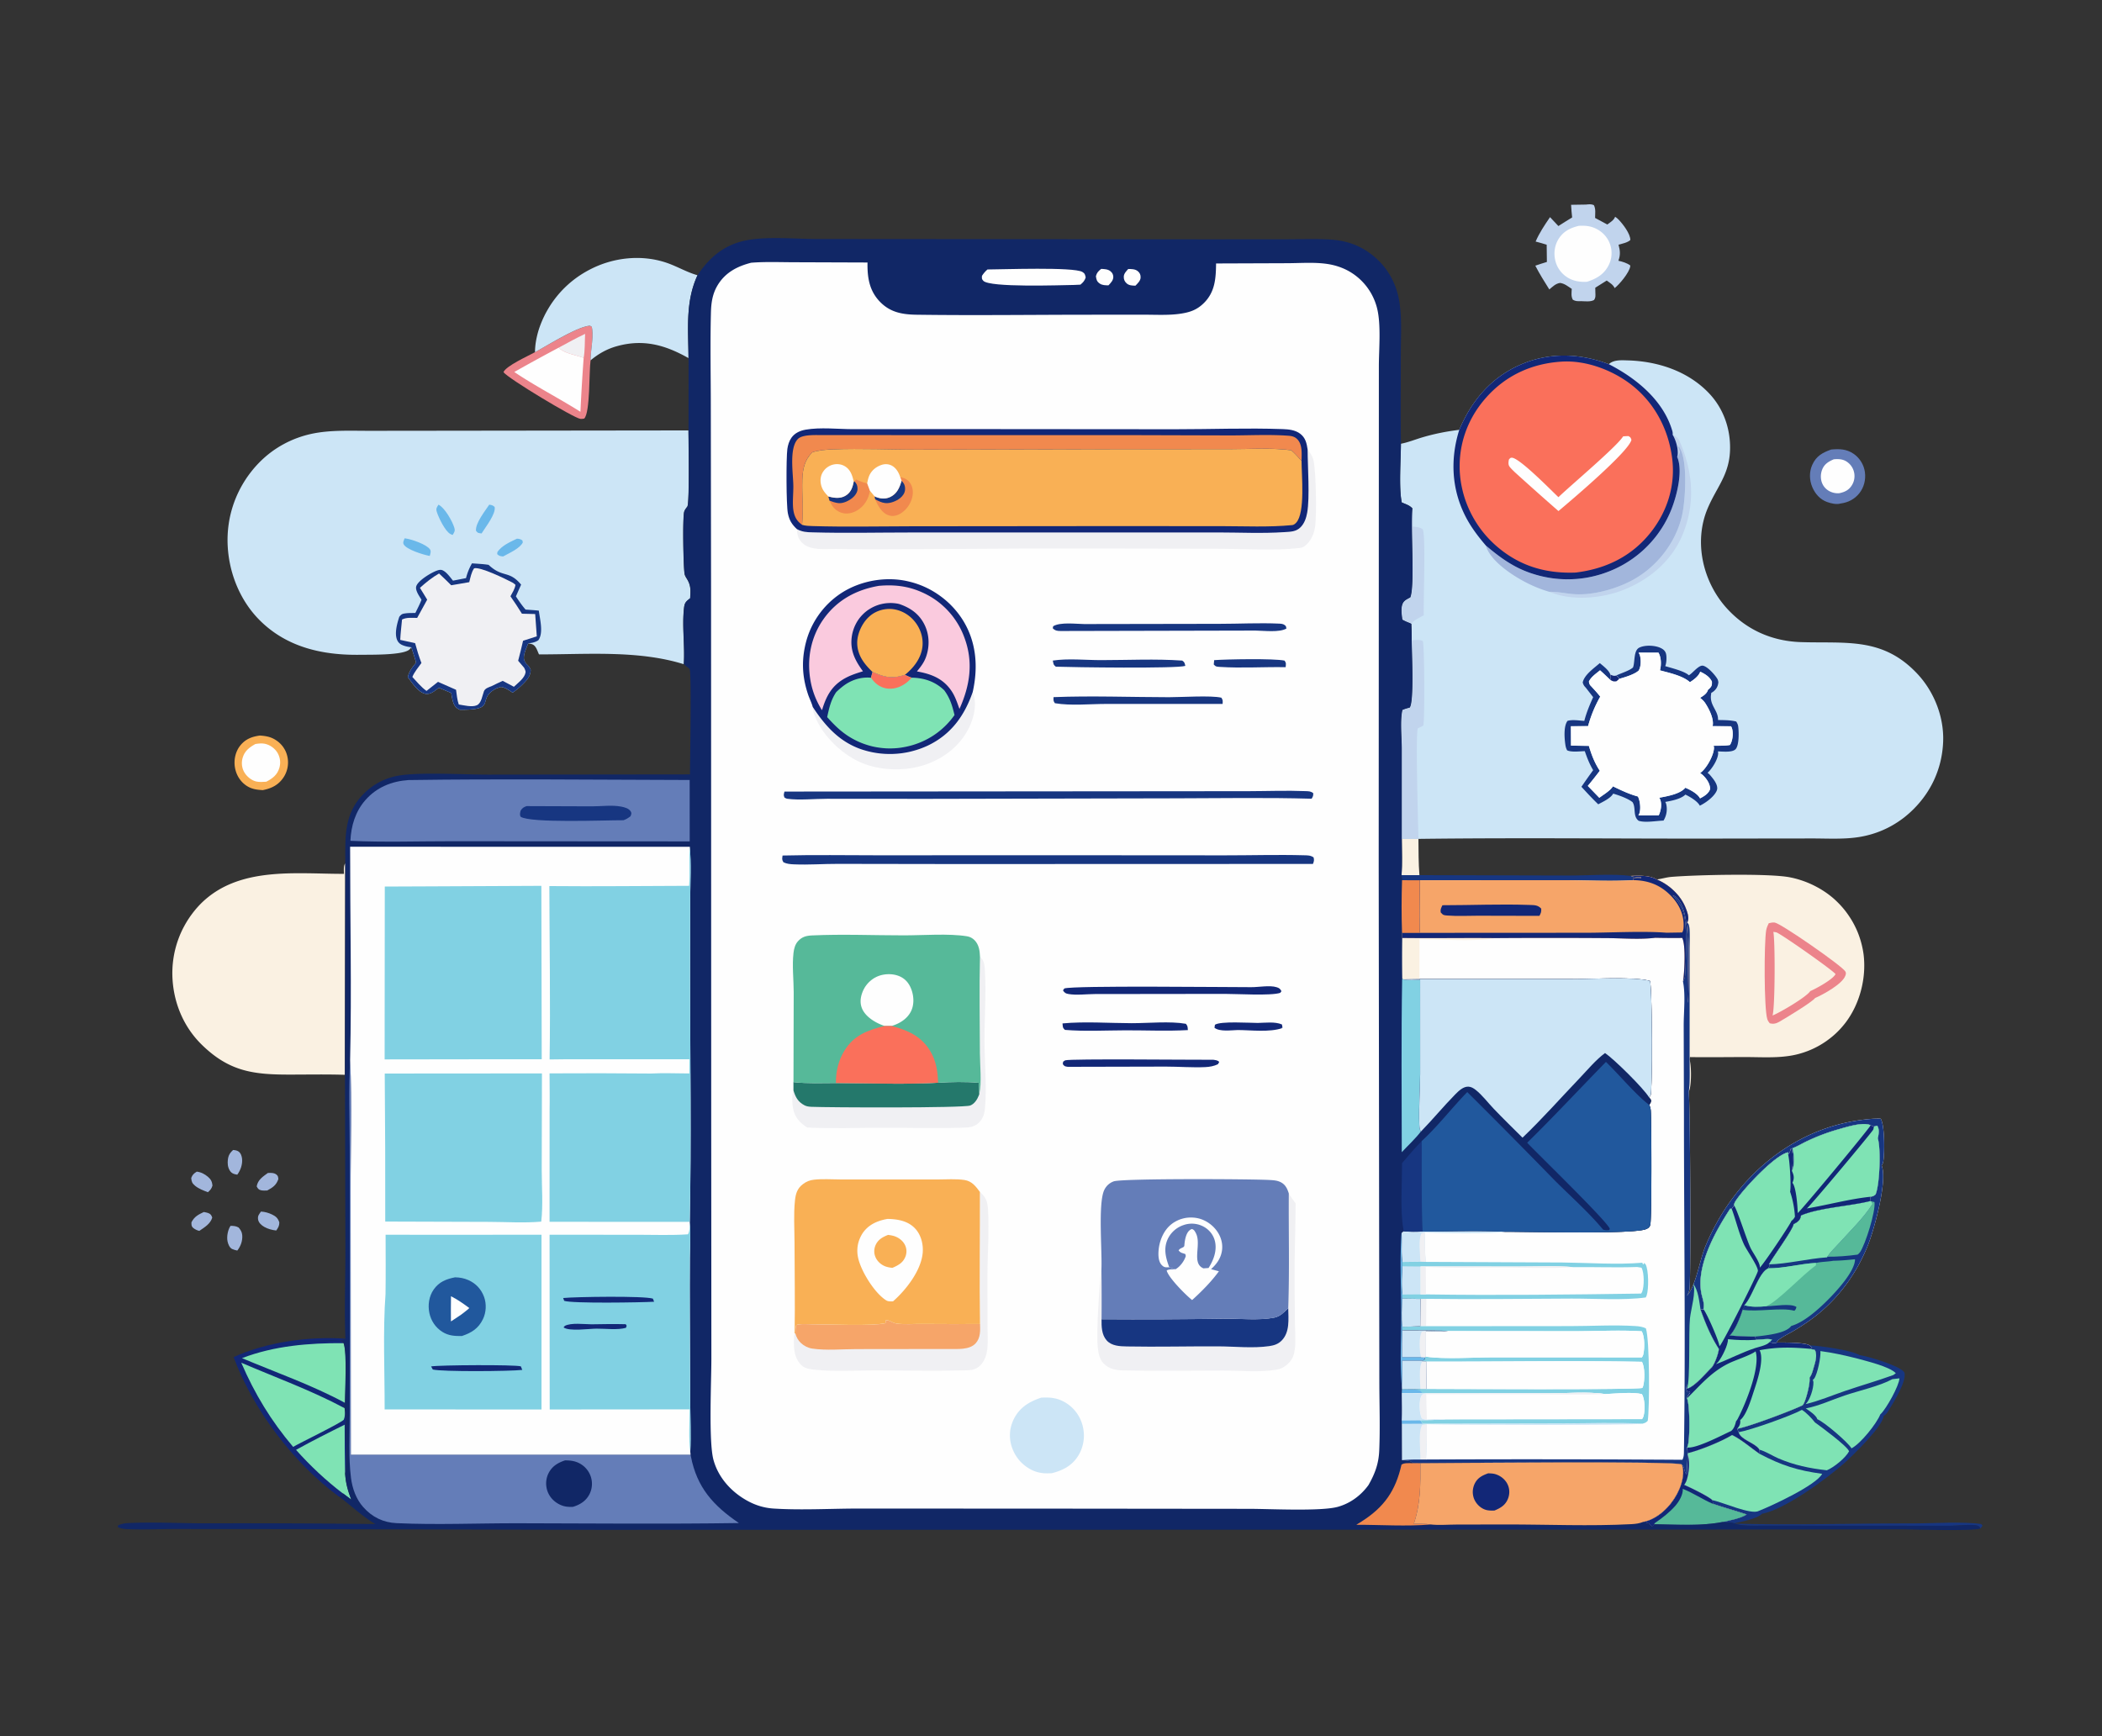 <svg xmlns="http://www.w3.org/2000/svg" width="535" height="442" fill="none"><rect width="100%" height="100%" fill="#333333" stroke="none"/><path fill="#A2B6DC" d="M51.868 308.526c.374.07.782.129 1.138.263.648.257.788.537 1.015 1.155-.467 1.621-1.977 2.473-3.284 3.383-.502-.093-1.15-.408-1.54-.735-.514-.432-.473-.834-.467-1.447.735-1.452 1.738-1.954 3.138-2.619M59.328 292.736c.484.035.992.105 1.4.397.578.408.823 1.202.887 1.867.14 1.4-.397 2.922-1.225 4.019-.531-.088-1.091-.187-1.505-.566-.66-.601-.963-1.686-.934-2.549.041-1.447.31-2.205 1.377-3.168M68.167 298.593c.718-.059 1.61-.07 2.2.408.443.362.402.595.484 1.132-.537 1.581-1.447 2.152-2.835 2.916-.49.012-1.05.053-1.529-.046-.67-.14-.857-.438-1.155-1.004.292-1.674 1.564-2.473 2.835-3.406M66.421 308.416c.998.047 1.943.321 2.842.753.997.478 1.476.95 1.831 1.994-.005.922-.274 1.325-.787 2.071-1.091-.134-2.065-.373-3.028-.91-.706-.396-1.459-1.05-1.593-1.896-.14-.939.228-1.283.735-2.012M58.68 312.044c.799.017 1.33.035 2.041.42.526.595.852 1.12.928 1.931.129 1.423-.38 2.852-1.254 3.943-.438-.099-.905-.204-1.313-.397-.665-.315-1.027-1.26-1.167-1.93-.256-1.202.07-2.97.765-3.967M50.08 298.248c1.08.117 2.03.624 2.853 1.318.77.654 1.038 1.225 1.149 2.217-.28.881-.478 1.056-1.161 1.703-1.167-.449-2.31-.851-3.285-1.656-.752-.63-.886-1.05-.968-1.96.31-.846.665-1.144 1.412-1.622"></path><path fill="#FAF1E2" d="m356.787 213.544 4.23-.006c.035 3.074.005 6.166.256 9.234h-4.55c.21-3.045.076-6.166.064-9.228"></path><path fill="#173681" d="M356.715 222.772h4.55l38.091.099c4.761.024 11.114-.501 15.718.105l.233.065c.828.215 1.552.274 2.404.268l.011.233c-.711.111-1.406.041-2.123-.006.017.385-.053.204.262.514-5.997.344-12.228.011-18.249.005l-36.236.018-4.521-.012z"></path><path fill="#F9B055" d="M66.148 187.236c1.324.099 2.479.257 3.67.922q.154.086.303.181l.297.192q.148.105.286.21.142.107.274.222.131.115.263.239.13.121.25.251.121.131.234.262.115.133.222.275c.07.093.14.192.204.285l.192.298q.088.15.175.309.088.158.158.315.079.159.14.327.07.166.123.332.06.165.105.339.052.167.087.344a6.8 6.8 0 0 1 .175 1.382 6.85 6.85 0 0 1-.782 3.354 6 6 0 0 1-.35.601c-1.29 1.96-3.08 2.823-5.291 3.255-1.523-.082-2.86-.257-4.16-1.132-1.616-1.079-2.649-2.817-2.94-4.73-.292-1.919.145-3.932 1.353-5.472 1.336-1.674 2.975-2.281 5.011-2.561"></path><path fill="#FEFEFE" d="M64.987 189.395c.787-.123 1.604-.228 2.397-.07 1.342.268 2.626 1.201 3.297 2.391q.12.212.216.432.097.22.169.449.077.229.128.467c.035.157.058.315.082.472.017.158.029.321.029.479 0 .163 0 .32-.018.484s-.035.32-.064.478q-.042.237-.11.467c-.526 1.82-1.745 2.718-3.332 3.546-.793.059-1.768.123-2.555-.052-1.202-.274-2.357-1.225-2.993-2.258-.671-1.085-.834-2.438-.508-3.663.496-1.837 1.698-2.736 3.262-3.622"></path><path fill="#647DB8" d="M466.067 114.431c2.077-.186 3.88-.157 5.695 1.074q.147.096.285.21.14.106.281.221.14.116.262.239c.088.082.169.164.251.251.082.088.157.175.233.263q.115.132.222.274.105.139.21.286l.193.297c.058.099.122.204.18.309.053.105.111.21.164.315.052.105.099.216.146.321q.068.167.128.333.06.165.111.338.051.168.093.344.043.177.076.344.034.176.058.35c.263 1.867-.227 3.862-1.406 5.344-1.207 1.528-2.876 2.38-4.784 2.625-.997.315-2.462-.024-3.436-.38-1.779-.647-3.022-2.059-3.757-3.774-.764-1.791-.823-3.844-.035-5.64 1.003-2.281 2.625-3.156 4.83-3.944"></path><path fill="#FEFEFE" d="M466.731 116.917c1.003-.094 2.053-.076 2.963.402a4.4 4.4 0 0 1 .7.467q.157.131.315.28.148.15.286.309a4.7 4.7 0 0 1 .473.7c.064.123.128.251.181.379.052.129.105.263.146.397a4.39 4.39 0 0 1-.385 3.552c-.765 1.313-1.809 1.832-3.244 2.141a4.4 4.4 0 0 1-1.879-.227c-1.067-.356-1.948-1.103-2.433-2.13-.531-1.137-.531-2.467-.081-3.634.554-1.423 1.616-2.059 2.958-2.636"></path><path fill="#EC848B" d="M136.168 89.646c3.034-1.628 10.992-6.644 14.02-6.726l.437.274c.525 2.62-.303 5.828-.315 8.54-.402 2.823-.076 13.276-1.616 14.816-.338.059-.647.117-.986.07-1.657-.204-18.325-10.22-19.567-11.882.641-1.604 6.312-4.136 8.027-5.092"></path><path fill="#F0F0F3" d="M142.215 88.491c2.217-1.213 4.428-2.415 6.709-3.506-.105 1.96-.023 4.212-.367 6.125-1.92-.752-4.965-1.114-6.342-2.619"></path><path fill="#FEFEFE" d="M142.213 88.491c1.377 1.505 4.422 1.867 6.341 2.62q-.507 6.852-.822 13.713c-5.543-3.5-11.4-6.469-16.837-10.132a494 494 0 0 1 11.318-6.2"></path><path fill="#C1D4ED" d="M403.665 52.074c.752-.081 1.283-.157 1.995.129.537.98.327 2.158.321 3.272l3.11 1.674c.741-.554 1.662-1.073 1.989-1.971.327.21.618.443.887.723 1.079 1.126 3.004 3.587 2.987 5.197-.753.689-2.036.904-3.005 1.202.42 1.476.508 2.62-.035 4.072 1.033.239 2.165.56 3.017 1.201 0 .088.005.175-.006.257-.239 1.552-2.736 4.567-3.967 5.512-.351-.869-1.284-1.388-2.013-1.93l-2.917 1.831.023 1.173c.018.764.123 1.312-.344 1.96-.934.507-2.264.303-3.308.285-.799.018-1.365.059-2.071-.35-.502-.84-.327-1.825-.286-2.77-.939-.624-1.838-1.377-2.981-1.517-1.132.163-1.879.95-2.731 1.657-1.242-1.99-2.497-3.961-3.564-6.05.968-.35 1.96-.641 2.946-.95l-.053-4.387c-.916-.315-1.878-.542-2.812-.805.951-2.222 2.305-4.223 3.664-6.212l2.13 2.263c1.149-.752 2.327-1.464 3.5-2.187-.146-1.062-.187-2.147-.268-3.22z"></path><path fill="#FEFEFE" d="M401.819 57.488c1.401-.082 2.731-.006 4.038.554 1.785.764 3.191 2.152 3.879 3.984a7 7 0 0 1 .216.67c.029.117.053.228.076.345q.037.175.064.35t.047.35q.016.174.023.35.01.174.012.35-.002.173-.012.356a7 7 0 0 1-.029.35c-.012.116-.023.233-.047.35a3 3 0 0 1-.064.344c-.023.116-.052.227-.081.344-.03.11-.065.227-.1.338q-.054.166-.116.333c-.041.11-.088.216-.135.326a8 8 0 0 1-.151.321c-1.185 2.357-3.086 3.424-5.467 4.218-1.674.122-3.349-.129-4.825-.975q-.156-.089-.303-.186a6 6 0 0 1-.292-.204 6 6 0 0 1-.286-.216c-.093-.076-.18-.152-.274-.234l-.262-.245a5 5 0 0 1-.245-.256c-.082-.088-.158-.181-.234-.269a9 9 0 0 1-.221-.28 6 6 0 0 1-.205-.291c-.064-.1-.128-.198-.192-.303-.058-.106-.117-.205-.175-.316q-.079-.156-.158-.32a4 4 0 0 1-.14-.327 4 4 0 0 1-.122-.332 3 3 0 0 1-.105-.345 4 4 0 0 1-.088-.344c-.437-1.849-.163-3.856.858-5.471 1.248-1.966 2.958-2.771 5.116-3.32"></path><path fill="#CCE5F6" d="M136.168 89.646c.006-1.872.368-3.791.91-5.582q.192-.614.42-1.22.226-.601.479-1.195.255-.595.536-1.172.28-.581.595-1.144c.21-.379.426-.746.648-1.114.227-.367.461-.73.7-1.08q.368-.534.753-1.043a26.189 26.189 0 0 1 2.555-2.9q.464-.453.945-.88t.986-.829a26 26 0 0 1 3.186-2.187c.373-.216.746-.426 1.131-.624 6.027-3.19 13.413-3.99 19.883-1.703 2.509.886 4.842 2.269 7.392 3.021l.245.07c-3.127 6.732-2.345 13.848-2.31 21.087-5.922-3.348-11.494-4.917-18.279-3.01-2.508.706-4.644 1.925-6.639 3.594.012-2.713.84-5.921.315-8.54l-.437-.274c-3.023.081-10.98 5.098-14.014 6.725"></path><path fill="#122777" d="M87.875 340.772c-.076.059-.152.123-.228.181-.665.473-10.927.729-12.555.858 2.363.192 10.38-1.278 11.838-.455.222.122.344.373.513.56.916 2.45.368 11.981.35 15.184l-.093.285-.303.152.303.922.076.688c.274.986.426 1.657.32 2.689-.373 3.652.7 9.782-.28 13.282.152 2.404.695 4.404 1.57 6.639l-2.147-1.599-.892.887c-11.587-8.552-21.873-22.079-26.89-35.583 8.419-3.861 19.241-5.32 28.418-4.69"></path><path fill="#7FE3B4" d="M75.344 369.076c4.072-2.264 8.203-4.346 12.38-6.411q0 6.22.105 12.448c.152 2.403.694 4.404 1.57 6.638l-2.148-1.598c-4.364-3.325-8.243-6.994-11.907-11.077M61.59 345.725c8.232-3.156 17.117-3.879 25.85-3.815.917 2.45.368 11.982.35 15.184-8.324-4.492-17.49-7.706-26.2-11.369M61.406 346.886c8.821 3.791 17.8 7.029 26.295 11.567l.076.688c-.006.555.023 1.144-.1 1.686-.023.099-.14.502-.169.549-.443.717-11.248 5.961-12.9 6.935-5.606-6.603-9.777-13.48-13.202-21.425"></path><path fill="#173681" d="M460.559 342.47c2.707.111 10.461 1.178 12.742 2.485 2.112.268 10.011 2.66 11.26 4.235.058.07.105.145.163.221.554 2.24-2.619 7.327-3.862 9.363-.379.624-.753 1.312-1.435 1.633-.158 2.637-7.847 10.121-10.14 12.156-4.352 3.862-15.163 11.795-20.799 12.758-1.196 1.335-5.612 2.105-7.45 2.531 15.286.42 30.682-.07 45.985-.058 5.011.006 12.531-.531 17.251.169l.321.426c-.198.262-.379.507-.624.741l-.146-.432c-.181-.111-.333-.262-.531-.327-1.418-.425-5.286.053-6.978.035l-48.382-.017c-1.709.012-3.419.029-5.122-.204-.788-.111-1.966-.671-2.696-.613-.676.059-.986.035-1.651-.14 1.85-.449 4.498-.886 6.085-1.913-2.853-.951-5.752-1.738-8.605-2.712l-.105-.91c-.84-.922-5.793-3.337-7.199-3.92.245-.374.466-.724.606-1.15.619-1.837.969-5.115.135-6.889 3.121-.723 8.792-3.021 11.434-4.666 2.422 1.178 4.802 3.278 7.042 4.824l-.064-1.068c-.98-1.72-4.813-2.508-5.297-4.444l-.385-.881c2.777-.426 13.896-4.614 16.674-5.979.052-.065.105-.123.151-.193.741-1.137 1.832-5.471 1.605-6.831.624-.793.84-1.855 1.126-2.811.379-1.289.904-3.01.227-4.247l-1.225-.291.554-.216z"></path><path fill="#7FE3B4" d="M463.324 343.929c3.092.391 6.178 1.091 9.2 1.843 2.357.659 8.459 2.094 10 3.797l-.648.461c-4.049 1.47-8.203 2.654-12.275 4.043-3.285 1.12-6.657 2.572-10.035 3.348 1.121-1.062 2.031-3.972 1.984-5.524-.006-.303-.058-.379-.163-.63.105-.088.262-.222.35-.338.851-1.161 1.738-5.536 1.587-7M481.649 351.074l1.802-.21c-.11 1.937-3.319 7.665-4.743 9.053-.041.041-.093.076-.134.117-.922 2.363-5.046 7.496-7.333 8.651-.846-1.499-6.92-6.708-8.687-7.408-.286-1.01-2.089-2.188-2.952-2.754 3.296-.624 6.72-2.216 9.912-3.295 3.617-1.225 8.879-2.38 12.135-4.154M458.62 358.891c1.114.665 2.52 2.164 3.314 3.19 1.476 1.05 8.266 6.055 8.692 7.356-.892 1.68-3.879 4.113-5.665 4.836-4.381-.496-8.278-1.289-12.356-3.045-1.546-.665-3.203-1.773-4.796-2.205-.98-1.721-4.813-2.508-5.297-4.445 3.004-.502 13.337-4.171 16.108-5.687"></path><path fill="#7FE3B4" d="M440.832 365.267c2.421 1.178 4.802 3.278 7.042 4.824 5.548 2.934 9.661 4.235 15.904 5.08-1.523 2.894-12.789 8.126-16.155 9.45-1.943 1.068-9.294-2.292-11.767-2.73-.841-.921-5.794-3.336-7.2-3.92.245-.373.467-.723.607-1.149.618-1.837.968-5.116.134-6.889 3.121-.717 8.792-3.016 11.435-4.666"></path><path fill="#FAF1E2" d="m421.66 223.863.181-.023c1.196-.152 2.304-.514 3.518-.619 5.986-.513 24.935-.968 30.291.123a23 23 0 0 1 2.625.682 25.094 25.094 0 0 1 2.532.969c.414.186.823.379 1.219.589a24 24 0 0 1 2.34 1.371c.379.25.747.513 1.108.781q.446.342.881.7.429.36.841.747.41.385.805.787.395.403.764.823.375.42.723.857.352.438.677.893a25 25 0 0 1 1.231 1.884c.187.321.368.653.543.986.169.332.338.671.496 1.009q.234.507.443 1.032a24 24 0 0 1 .729 2.13 24 24 0 0 1 .519 2.181c.07.368.129.741.181 1.109.776 6.06-.939 12.745-4.69 17.593a23.758 23.758 0 0 1-1.43 1.668 20 20 0 0 1-.776.776c-.262.251-.536.495-.811.735a24.1 24.1 0 0 1-1.732 1.347q-.447.316-.91.607-.465.296-.946.566a22 22 0 0 1-2.969 1.4q-.515.192-1.039.367c-.35.111-.7.222-1.05.315q-.534.149-1.067.263-.535.122-1.08.21c-.361.064-.723.11-1.085.157-3.407.432-7.047.204-10.49.204-4.795 0-9.614.088-14.41 0 .753 1.622.694 6.603.193 8.318-.053.17-.158.385-.228.537.058-.286.099-.566.123-.857.233-2.695.099-5.501.099-8.208l.006-14.979-.006-12.081c-.006-1.908.151-3.973-.07-5.857-.064-.53-.187-.74-.519-1.137a4 4 0 0 0 .14-.309c.385-.986-.164-2.468-.549-3.419-1.307-3.26-4.154-5.874-7.351-7.227"></path><path fill="#EC848B" d="M450.179 235.011c.502-.117 1.004-.234 1.523-.17 1.563.21 17.094 10.979 17.969 12.443.239.396.158.647.012 1.073-.735 2.123-5.665 4.807-7.701 5.693-.724 1.021-7.515 5.128-8.962 5.962-.904.525-1.569.735-2.59.467-.292-.35-.478-.63-.624-1.074-.846-2.666-.823-19.43-.28-22.604.122-.641.361-1.207.653-1.79"></path><path fill="#FAF1E2" d="M451.347 237.215c.046.006.093.017.146.023.169.024.466.053.647.111 1.249.42 14.62 9.823 15.035 10.622-.636 1.342-4.994 3.71-6.424 4.317-.945 1.499-7.823 5.541-9.614 6.206.665-1.831.694-19.127.21-21.279M87.543 222.446c-.006-.863-.146-1.925.31-2.677l-.088 53.829c-4.58-.146-9.171-.059-13.751-.053-9.358.018-15.577-.682-22.654-7.606-4.906-4.801-7.468-11.369-7.497-18.206 0-.408.012-.811.03-1.219s.046-.811.087-1.219q.06-.611.146-1.214c.058-.402.128-.805.204-1.201.076-.397.163-.799.263-1.19q.147-.594.32-1.178a27 27 0 0 1 .811-2.305c.152-.379.315-.746.49-1.12.17-.367.35-.735.543-1.09s.385-.718.595-1.068q.306-.523.648-1.038c.221-.339.455-.677.694-1.004.24-.326.484-.653.74-.968a24.443 24.443 0 0 1 1.622-1.826c9.592-9.624 24.107-7.629 36.487-7.647"></path><path fill="#CCE5F6" d="M175.215 109.566c.006 2.345.309 18.643-.292 19.419-.303.391-.7.881-.811 1.377-.402 1.808-.198 13.323.094 15.592.076.607.391 1.027.694 1.534 1.003 1.709.846 2.911.747 4.818-.945.759-1.389 1.05-1.54 2.316-.572 4.719.233 9.689-.076 14.455-11.599-3.622-24.86-2.473-36.843-2.497-.292-.6-.537-1.4-.933-1.936-.514-.7-1.033-.718-1.815-.875-.431 1.155-1.423 3.074-1.003 4.305.105.297.303.606.472.875.56.501.87.84 1.156 1.54.011 1.475-.811 2.461-1.792 3.47a19 19 0 0 1-2.794 2.357c-.945-.595-1.879-1.342-3.01-1.447l-1.091.35c-5.455 2.835.606 5.507-9.341 5.46a5 5 0 0 1-.636-.356c-1.184-.804-1.301-2.63-1.569-3.931l-3.145-1.324c-.927.706-1.925 1.662-3.174 1.569-1.936-.146-3.576-2.806-4.708-4.229.275-1.529 1.167-2.538 2.095-3.722-.344-1.318-.794-2.619-1.208-3.914-.058.064-.111.128-.169.193-.093.11-.175.227-.274.326-1.494 1.546-10.105 1.354-12.596 1.389-9.405.14-18.465-1.826-25.39-8.628-5.42-5.326-8.314-12.95-8.349-20.486 0-.461.006-.916.03-1.377a26.42 26.42 0 0 1 .257-2.741 26 26 0 0 1 .524-2.707 28 28 0 0 1 1.278-3.926c.175-.426.356-.846.554-1.26.192-.414.397-.828.612-1.231a29.778 29.778 0 0 1 1.406-2.368c.251-.385.514-.758.788-1.131a38 38 0 0 1 .84-1.091c.286-.356.59-.706.893-1.05q.464-.515.945-1.004.674-.68 1.4-1.318c.484-.42.98-.828 1.494-1.213a25 25 0 0 1 1.58-1.097q.807-.524 1.658-.98a25 25 0 0 1 1.72-.857 24 24 0 0 1 1.78-.729c.601-.222 1.214-.42 1.826-.601a29 29 0 0 1 1.867-.467c4.772-1.009 9.83-.747 14.69-.752l16.272-.018z"></path><path fill="#6AB8EA" d="M131.578 137.123c.612.018.857.123 1.371.42l.122.519c-.682 1.54-3.564 2.771-5.023 3.593-.758-.105-.927-.058-1.505-.595l.058-.548c1.126-1.645 3.244-2.555 4.977-3.389M102.974 137.041l.321.035c1.424.187 5.333 1.517 6.161 2.794.333.513.053 1.091-.07 1.639-.07-.011-.146-.017-.216-.035-1.557-.297-5.606-1.563-6.394-2.852-.327-.525.018-1.044.198-1.581M111.598 128.466c1.598.758 3.535 4.206 4.031 5.851.263.869.006 1.131-.414 1.855-.251-.088-.315-.1-.572-.234-1.342-.676-3.045-4.246-3.477-5.67-.257-.84.017-1.108.432-1.802M124.519 128.466c.676.111.828.116 1.376.571.368 1.78-2.345 5.163-3.325 6.755-.782-.122-.922-.023-1.418-.67-.204-1.943 2.334-5.075 3.367-6.656"></path><path fill="#173681" d="M120.13 143.405c1.4.105 2.835.158 4.224.379 3.646 3.43 5.134 1.266 8.278 5.035l-1.324 2.992c.77 1.178 1.528 2.298 2.462 3.36 1.12.087 2.252.146 3.372.274.268 2.205 1.231 5.67-.122 7.531-.806.548-1.622.682-2.573.787-.432 1.155-1.424 3.074-1.004 4.305.105.298.304.607.473.875.56.502.869.84 1.155 1.54.012 1.476-.811 2.462-1.791 3.471a19.3 19.3 0 0 1-2.795 2.357c-.945-.595-1.878-1.342-3.01-1.447l-1.091.35c-5.455 2.835.607 5.506-9.341 5.46-.221-.111-.431-.216-.635-.356-1.185-.805-1.301-2.631-1.57-3.932l-3.144-1.324c-.928.706-1.926 1.663-3.174 1.569-1.937-.145-3.576-2.805-4.708-4.229.274-1.528 1.167-2.537 2.094-3.721-.344-1.319-.793-2.619-1.208-3.914-.507-.065-1.009-.14-1.499-.28-.922-.269-1.651-.59-2.083-1.494-.781-1.656-.041-4.322.514-5.985.554-.682.752-.764 1.639-.88.799-.105 1.651-.076 2.45-.094.531-1.102 1.132-2.222 1.558-3.366-.502-.851-1.633-2.356-1.336-3.4.414-1.482 3.857-3.529 5.257-4.014.554-.192 1.015-.309 1.569-.023.969.496 1.844 1.75 2.526 2.578l3.32-.647a14.6 14.6 0 0 1 1.517-3.757"></path><path fill="#F0F0F3" d="M119.432 148.194c.309-1.202.525-2.479 1.225-3.517 1.476-.514 8.127 2.747 9.737 3.599.309.163.543.367.805.595-.163 1.055-.782 1.995-1.277 2.922 1.009 1.458 1.995 2.917 2.917 4.428l3.378.087c.122 1.89.262 3.786.408 5.676l-3.495 1.126c-.402 1.697-.776 3.406-1.248 5.086l1.523 1.791c.332.717.525.962.192 1.756-.496 1.178-1.879 2.222-2.8 3.08l-2.836-1.505c-.945.437-1.902.851-2.823 1.336-.706.285-1.669.548-1.961 1.306-.431 1.108-.624 3.057-1.826 3.576-1.237.537-3.296-.006-4.585-.204-.409-1.173-.514-2.514-.695-3.745l-4.585-2.018q-1.452 1.171-2.929 2.31c-1.354-.963-2.474-2.34-3.6-3.553.479-1.242 1.535-2.462 2.305-3.558-.642-1.663-1.144-3.325-1.605-5.046l-3.786-.834c.07-1.721.309-3.465.455-5.186 1.161-.589 2.573-.414 3.851-.408l2.555-4.649-1.844-3.004c1.517-1.383 3.075-2.631 4.86-3.658 1.039.992 2.101 1.966 3.098 2.998z"></path><path fill="#FEFEFE" d="M415.074 222.976c2.112-.07 4.667-.204 6.586.887 3.197 1.353 6.05 3.967 7.363 7.233.379.945.933 2.433.548 3.418-.04.105-.093.21-.14.31.339.396.461.606.52 1.137.221 1.884.064 3.955.07 5.857l.005 12.08-.005 14.98c0 2.707.134 5.512-.1 8.207a7 7 0 0 1-.122.858c.397 1.516.607 46.934.222 50.189-.07.618-.374 1.19-.665 1.732l.192-.227c2.211-2.788 3.04-8.826 4.522-12.402 6.919-16.729 21.463-29.772 39.765-32.152 1.581-.204 3.238-.374 4.831-.321 1.061 1.627 1.044 8.995.635 11.071-.064.345-.204.555-.39.852 1.581 3.774-1.914 16.479-3.623 20.632-2.509 6.102-6.202 11.527-11.109 15.948-2.322 2.094-4.854 3.833-7.537 5.437-1.26.752-2.847 1.481-3.979 2.397-.21.175-.368.397-.484.648 1.522-.012 7.292-.053 8.383.717l.683.665-.554.216 1.225.292c.677 1.236.151 2.963-.228 4.246-.286.957-.501 2.019-1.126 2.812.222 1.353-.863 5.687-1.604 6.831-.041.07-.099.128-.152.192-2.777 1.359-13.897 5.548-16.674 5.979l.385.881c.485 1.937 4.323 2.73 5.298 4.445l.064 1.067c-2.24-1.545-4.621-3.645-7.042-4.824-2.643 1.651-8.308 3.944-11.435 4.667.835 1.773.479 5.057-.134 6.889-.14.426-.362.776-.607 1.149 1.406.583 6.359 2.998 7.2 3.92l.105.91c2.853.968 5.752 1.762 8.605 2.712-1.587 1.027-4.236 1.465-6.085 1.914-5.671 1.108-11.697.636-17.456.589l-.151.367-.49.158c-.094-.088-.467-.42-.543-.502-.093-.093-.175-.198-.257-.297-.49-.029-.887-.181-1.347-.339a9.4 9.4 0 0 0 1.522-.437c3.442-1.377 6.243-4.568 7.666-7.933.77-1.82 1.389-4.352.619-6.248-1.29-.91-58.814-.35-66.538-.315l-2.025-.011v-.187c-.799-.472-1.774-.467-2.678-.566l-.023-9.275-.029-.927c.105-2.258.017-4.556.011-6.813l.047-.922.006-.198c1.569.023 3.133.041 4.702-.012h1.505l-.052-6.947-.963-.047.047-.187.583-.321v-.519l.275-.186.005-6.51c1.867.029 3.763.128 5.624-.006-3.862-.245-7.765-.158-11.633-.169l.035-.939c1.511.005 3.016-.076 4.527-.146l.053-6.93-4.615-.064.024-1.056c-.31-2.275-.129-4.888-.018-7.181v-1.108c-.321-2.363-.064-4.958-.204-7.367l.502-.45c1.651.175 3.243.14 4.9.076 6.937-.006 13.985-.274 20.91.059 6.026-.024 32.648.682 35.92-.677.543-.228.893-.461 1.068-1.044.397-1.348.333-26.285.128-29.143a3.7 3.7 0 0 0-.39-1.435c.239-.333.414-.548.472-.968.058-.391-.274-.636-.507-.928.215-.292.239-.297.39-.595.473-.933.438-27.329-.169-29.067-4.165-1.12-14.807-.466-19.632-.461h-39.042l-4.13.07-.268-.14c-.047-3.47-.047-6.935-.006-10.406l-.024-1.295h4.533c-.116-4.451-.017-8.937-.005-13.393l36.235-.018c6.021.006 12.252.339 18.25-.006-.316-.303-.245-.128-.263-.513.723.047 1.412.117 2.124.006l-.012-.233c-.852.005-1.575-.053-2.404-.269z"></path><path fill="#F0F0F3" d="m361.525 330.652 1.494-.023-.047 6.976-1.499-.017z"></path><path fill="#CCE5F6" d="M362.117 313.496c6.937-.005 13.985-.274 20.91.059-2.316.56-17.45.373-20.391.157.065 2.456-.046 5.081.286 7.502l-1.423-.035-4.58.058c-.321-2.362-.064-4.958-.204-7.367l.502-.449c1.651.18 3.249.14 4.9.075"></path><path fill="#F0F0F3" d="M361.5 321.184c-.012-2.059-.578-5.378.274-7.227l.863-.239c.065 2.456-.046 5.08.286 7.501z"></path><path fill="#FAF1E2" d="M356.867 238.761c7.87.099 15.746-.041 23.616.035-3.635.921-14.731.315-19.206.291l-.012 10.144-4.13.07-.268-.14a440 440 0 0 1 0-10.4"></path><path fill="#CCE5F6" d="m356.75 361.51 4.726-.018.636.916 35.424-.07c6.809-.012 13.728-.268 20.531.07-1.523.461-51.323.332-54.905.122q.054 4.509-.216 9.007l-1.412.012c-1.593-.018-3.139 0-4.72.163l-.023-9.275z"></path><path fill="#6AB8EA" d="m356.75 361.51 4.726-.018.636.916-5.333.029z"></path><path fill="#F0F0F3" d="M361.523 371.543c.047-2.071-.636-7.222.461-8.826l1.167-.193q.054 4.509-.216 9.007z"></path><path fill="#81D1E3" d="m361.472 337.582 1.499.017 36.493-.029c5.565.006 11.359-.367 16.901-.006.893.059 1.721.193 2.544.572.992 2.893.957 20.375.478 23.525-.472.514-.677.537-1.324.741-6.803-.338-13.722-.076-20.53-.07l-35.425.07-.636-.916c2.205.012 4.37-.029 6.569-.186l49.899-.053c.181-.292.31-.507.391-.84.391-1.458.344-4.241-.426-5.518-2.333-.601-6.773-.14-9.305-.018-4.551-.67-9.796-.18-14.44-.186l-31.06.011-1.15-.081c-1.727.058-3.454.105-5.18.076l.046-.922.006-.198c1.569.023 3.133.04 4.702-.012h1.506c4.363-.006 54.292.274 54.992-.263.064-.134.14-.303.187-.455.437-1.54.472-4.794-.304-6.183-18.284-.361-36.632.012-54.928-.052l-.963-.047.047-.187.583-.32v-.52l.275-.186c4.72.694 12.111.169 17.123.181l37.852.005c.163-.256.274-.431.35-.729.379-1.528.391-4.555-.391-5.915-5.443-.344-11.114-.029-16.575-.023l-32.724-.029c-3.862-.245-7.765-.158-11.633-.169l.035-.939c1.5.011 3.011-.076 4.516-.146"></path><path fill="#6AB8EA" d="M356.812 353.769c.951-.018 4.172-.327 4.831.397.146.157.198.268.303.449-1.727.058-3.453.105-5.18.076z"></path><path fill="#FEFEFE" d="m368.55 338.836 32.723.029c5.467-.006 11.138-.321 16.575.023.782 1.359.77 4.387.391 5.915-.076.298-.187.473-.35.729l-37.852-.006c-5.005-.011-12.403.514-17.123-.18l.006-6.51c1.867.035 3.763.134 5.63 0M362.977 346.606c18.295.064 36.644-.31 54.928.052.776 1.388.741 4.643.303 6.183a4 4 0 0 1-.186.455c-.706.531-50.635.257-54.993.263zM361.946 354.614l1.15.082 31.06-.012c4.644.012 9.889-.478 14.44.187 2.538-.122 6.977-.583 9.305.018.77 1.277.823 4.065.426 5.518-.087.332-.21.548-.391.84l-49.899.052a82 82 0 0 1-6.569.187l-4.726.018c.105-2.258.018-4.556.012-6.814 1.744.029 3.465-.017 5.192-.076"></path><path fill="#F0F0F3" d="m363.098 354.696 31.061-.012c4.644.012 9.889-.478 14.439.187-5.694.251-11.44.076-17.135.07l-28.47-.012.175 6.446c-.368-.023-.654-.046-1.004-.175-.315-.116-.332-.21-.437-.513-.479-1.353-.636-4.241.122-5.501.222-.391.811-.391 1.249-.49"></path><path fill="#CCE5F6" d="m361.946 354.614 1.15.082c-.432.099-1.021.099-1.255.49-.752 1.26-.601 4.147-.122 5.501.105.303.128.396.437.513.35.128.636.152 1.004.175 1.639-.105 3.238-.152 4.877-.076a82 82 0 0 1-6.569.187l-4.726.017c.105-2.257.018-4.555.012-6.813 1.744.029 3.465-.017 5.192-.076"></path><path fill="#81D1E3" d="m356.922 321.243 4.58-.058 1.423.035 34.772.157c6.44.064 13.984.607 20.302.053l.164.408.251-.07-.012-.315.426.373c.805 1.464.822 6.294.297 7.893-.076.233-.134.32-.251.554-5.437.776-13.121.274-18.855.291-12.328.047-24.673.222-37.001.059l-1.493.023-4.615-.064.024-1.056c-.31-2.275-.129-4.888-.018-7.181z"></path><path fill="#CCE5F6" d="m356.921 322.352 4.615.04.012 7.105-4.609.035c-.304-2.275-.129-4.888-.018-7.18"></path><path fill="#FEFEFE" d="m361.531 322.387 25.25.006c4.516.011 9.277-.263 13.757.169 5.379-.07 10.793.151 16.155-.041l1.114.181c.712 1.376.695 4.713.164 6.113-.059.152-.193.344-.269.472-18.22.263-36.545.485-54.765.21l-1.4-.011z"></path><path fill="#F0F0F3" d="m361.531 322.387 25.25.006c4.516.011 9.277-.263 13.757.169-6.056.385-12.281.099-18.36.087-6.394-.011-12.911.234-19.287-.163l.046 7.017-1.4-.011z"></path><path fill="#F6A569" d="M415.074 222.976c2.112-.07 4.667-.204 6.587.887 3.197 1.353 6.05 3.967 7.363 7.233.379.945.933 2.433.548 3.418-.041.105-.093.21-.14.31.519 2.123.49 18.543.117 20.433-.356-6.264 1.528-22.609-2.766-26.739-.321-.315-.688-.484-1.091-.671 1.167 1.348 2.153 2.672 2.737 4.375 1.061 3.115.711 12.617.466 16.071a3 3 0 0 1-.531 1.551c.362-2.181.753-9.245-.204-11.089-2.281.024-4.568.012-6.849-.041-4.049.502-8.576.088-12.684.082-9.375-.064-18.756-.064-28.132 0-7.87-.076-15.746.064-23.616-.035l-.024-1.295h4.534c-.117-4.451-.018-8.936-.006-13.393l36.235-.018c6.021.006 12.252.339 18.25-.005-.315-.304-.245-.129-.263-.514.724.047 1.412.117 2.124.006l-.012-.233c-.852.006-1.575-.053-2.404-.269z"></path><path fill="#122777" d="M367.126 230.431c7.363 0 14.837-.338 22.182-.07 1.213.047 2.088-.006 2.963.934.047.892-.07 1.073-.455 1.843l-15.6-.035c-2.567-.006-5.233.152-7.789-.047-.956-.076-1.108-.064-1.738-.793-.134-.735.122-1.167.437-1.832"></path><path fill="#122777" d="M415.074 222.976c2.112-.07 4.667-.204 6.587.887 3.197 1.353 6.05 3.967 7.363 7.233.379.945.933 2.433.548 3.418-.041.105-.093.21-.14.31.519 2.123.49 18.543.117 20.433-.356-6.264 1.528-22.609-2.766-26.739-.321-.315-.688-.484-1.091-.671 1.167 1.348 2.153 2.672 2.737 4.375 1.061 3.115.711 12.617.466 16.071a3 3 0 0 1-.531 1.551c.362-2.181.753-9.245-.204-11.089-2.281.024-4.568.012-6.849-.041-4.049.502-8.576.088-12.684.082-9.375-.064-18.756-.064-28.132 0-7.87-.076-15.746.064-23.616-.035l-.024-1.295h4.534l42.279-.023c6.401-.012 14.317-.484 20.484-.012l4.002-.064c.28-.496.333-.858.356-1.435.134-3.051-1.091-5.67-3.174-7.846-2.637-2.753-5.717-3.961-9.474-4.042-.315-.304-.245-.129-.263-.514.724.047 1.412.117 2.124.006l-.012-.233c-.852.006-1.575-.053-2.403-.268z"></path><path fill="#173681" d="M425.688 227.853c.409.186.77.355 1.091.67 4.294 4.13 2.41 20.475 2.766 26.74.373-1.89.402-18.305-.117-20.434.338.397.461.607.519 1.138.222 1.884.064 3.954.07 5.856l.006 12.081-.006 14.979c0 2.707.134 5.513-.099 8.208a7 7 0 0 1-.123.857c.397 1.517.607 46.934.222 50.189-.07.619-.373 1.19-.665 1.733l.193-.228c2.211-2.788 3.039-8.825 4.521-12.401 6.919-16.73 21.464-29.773 39.765-32.153 1.581-.204 3.238-.373 4.831-.321 1.062 1.628 1.044 8.995.636 11.072-.064.344-.204.554-.391.851 1.581 3.775-1.914 16.479-3.623 20.633-2.509 6.101-6.202 11.526-11.108 15.948-2.322 2.094-4.854 3.832-7.538 5.436-1.26.753-2.847 1.482-3.979 2.398-.21.175-.367.396-.484.647-.566.315-1.178.024-1.809-.105l.648-.618c-.869-.379-3.051.017-4.107.023l-.193-.828c-2.176.041-4.358-.14-6.522-.263 1.318-1.12 2.823-4.824 3.308-6.55.338-.42.379-.654.437-1.184 2.101-2.106 3.606-8.284 6.091-9.386l.379-.648-.21-.361c.922-1.744 6.243-9.042 6.284-10.226.356-.192.758-.391 1.067-.659.56-.478.712-.858.823-1.558 4.533-1.965 12.462-2.374 17.613-3.657l.076-1.097c.601-.099.834-.163 1.307-.589 1.062-2.456 1.4-11.795.548-14.315.076-.215.064-.151.105-.379.187-.962.321-1.989-.256-2.829l-.835.245-.834-.327c-1.727-.968-6.202.455-8.162 1.015a51 51 0 0 0-8.022 3.022c-1.225.572-2.45 1.342-3.716 1.803.42 1.528.647 4.351-.14 5.763.14-1.254.449-4.171-.064-5.314-.053-.123-.123-.239-.181-.362l.338.595-.14-.537-.28.059c-.093.472-.134.752-.42 1.155-.064.087-.134.163-.204.245l.041-.566c-3.355.642-11.196 9.123-13.203 12.092-.309.449-.578.893-.618 1.447l-.59.857-.367-.052c-3.734 5.728-8.74 14.577-7.34 21.589.275 1.353.864 2.66.508 4.03l-.723.07c1.277 3.547 2.607 6.802 4.655 9.987-.058 1.149-1.05 3.797-1.767 4.696-1.622 1.563-4.271 4.853-6.331 5.459-.023-.093-.052-.18-.058-.274-.023-.291.082-.682.128-.98-.198.613-.355 1.278-.064 1.896.053.105.117.198.175.292l.531-.304.064.45c-.379.484-.682.746-.776 1.365.747 1.639.782 10.418.176 12.144l-.141.38c.286 2.117-.035 4.497-.099 6.644l-.128.11c-.723-.875-.216-1.499-1.144-2.438-1.289-.91-58.813-.35-66.538-.315l-2.024-.012v-.186c-.799-.473-1.774-.467-2.678-.566 1.581-.163 3.133-.181 4.72-.163l1.412-.012c21.761-.099 43.516-.07 65.278.07.35-.683.385-1.318.391-2.071.431-28.443.011-56.955.005-85.404l-.064-23.036c-.006-3.453.508-7.898-.186-11.24a3 3 0 0 0 .53-1.552c.245-3.453.596-12.955-.466-16.07-.572-1.698-1.558-3.028-2.725-4.369"></path><path fill="#56B999" d="m476.299 305.809.788.186c.356 2.304-2.328 10.838-3.687 12.781-.187.262-.356.402-.607.595-2.526.344-5.152.56-7.707.531.741-1.149 1.879-2.211 2.795-3.232 2.911-3.232 6.388-6.551 8.727-10.22z"></path><path fill="#7FE3B4" d="M429.387 353.501c.852-2.042.373-14.437.741-17.914.245-2.327 1.633-6.831.805-8.878 1.336 1.855 1.528 4.433 1.89 6.644 1.278 3.547 2.608 6.802 4.656 9.987-.059 1.149-1.05 3.797-1.768 4.695-1.616 1.564-4.265 4.859-6.324 5.466M475.99 305.744l.309.07.309.642c-2.339 3.669-5.816 6.988-8.727 10.22-.922 1.02-2.054 2.082-2.795 3.231l-.035.158c-4.807.303-10.344 1.732-14.848 1.785.922-1.744 6.243-9.042 6.283-10.226.356-.192.759-.391 1.068-.659.56-.478.712-.858.823-1.558 4.539-1.977 12.467-2.38 17.613-3.663"></path><path fill="#56B999" d="M466.628 320.934c1.849-.024 3.664-.199 5.507-.385.024 2.928-4.428 7.811-6.482 9.911-2.409 2.467-6.335 6.107-9.748 7.069-.934 1.33-3.635 1.908-5.164 2.176a51 51 0 0 1-4.019.525c-2.176.041-4.358-.14-6.523-.262 1.319-1.12 2.824-4.824 3.308-6.551.339-.42.379-.653.438-1.184 2.1-2.106 3.605-8.283 6.091-9.386 3.99.047 8.144-1.161 12.175-1.365 1.424-.309 2.964-.292 4.417-.548"></path><path fill="#173681" d="M443.504 333.417c.338-.42.379-.654.437-1.184 1.821.548 3.752.443 5.619.279 1.948.006 6.12-.822 7.666.175-.094.467-.181.648-.519.98-3.303-.927-9.224.368-13.203-.25"></path><path fill="#7FE3B4" d="M450.032 322.847c3.991.047 8.145-1.16 12.176-1.365l-.023.63c-3.676 2.602-9.533 9.059-12.625 10.395-1.873.164-3.804.269-5.619-.28 2.095-2.1 3.6-8.277 6.091-9.38"></path><path fill="#122777" d="M456.207 292.293c1.266-.455 2.491-1.231 3.716-1.803a50.6 50.6 0 0 1 8.022-3.021c1.966-.554 6.435-1.978 8.162-1.015l.834.326.835-.245c.577.84.443 1.867.256 2.829-.041.222-.029.164-.105.38.852 2.52.514 11.853-.548 14.314-.473.426-.706.49-1.307.59l-.076 1.096c-5.151 1.283-13.08 1.692-17.613 3.658-.111.7-.263 1.079-.823 1.557-.309.263-.711.461-1.067.659-.041 1.19-5.362 8.482-6.284 10.226l.21.362-.379.647c-2.491 1.102-3.99 7.28-6.091 9.386-.052.531-.093.764-.437 1.184-.49 1.726-1.99 5.431-3.308 6.551 2.164.128 4.352.309 6.522.262l.193.828c1.056-.005 3.238-.402 4.107-.023l-.647.618c.624.129 1.236.42 1.808.105 1.523-.011 7.293-.052 8.384.718l.682.665-.554.216 1.225.291c.677 1.237.152 2.964-.227 4.247-.286.957-.502 2.018-1.126 2.812.221 1.353-.864 5.687-1.605 6.83-.04.07-.099.129-.151.193-2.777 1.359-13.897 5.547-16.674 5.979l.385.881c.484 1.936 4.323 2.73 5.297 4.445l.064 1.067c-2.24-1.546-4.62-3.646-7.041-4.824-2.643 1.651-8.308 3.943-11.435 4.667.834 1.773.478 5.057-.135 6.889-.14.425-.361.775-.606 1.149 1.406.583 6.359 2.998 7.199 3.92l.105.91c2.853.968 5.753 1.761 8.605 2.712-1.586 1.027-4.235 1.464-6.085 1.913-5.67 1.109-11.697.636-17.455.59l-.152.367-.49.158c-.093-.088-.467-.42-.543-.502-.093-.093-.175-.198-.256-.298-.49-.029-.887-.18-1.348-.338.513-.111 1.027-.239 1.523-.437 3.442-1.377 6.242-4.568 7.666-7.934.77-1.82 1.388-4.351.618-6.247.928.939.42 1.563 1.144 2.438l.128-.111c.064-2.146.385-4.52.099-6.644q.07-.184.14-.379c.607-1.726.572-10.505-.175-12.145.094-.618.391-.875.776-1.365l-.064-.449-.531.304c-.058-.1-.122-.193-.175-.292-.292-.618-.134-1.289.064-1.896-.046.298-.151.688-.128.98.006.093.035.181.058.274 2.06-.606 4.708-3.902 6.33-5.46.724-.898 1.71-3.546 1.768-4.695-2.048-3.185-3.378-6.44-4.656-9.987l.724-.07c.356-1.371-.234-2.677-.508-4.031-1.4-7.011 3.606-15.86 7.34-21.588l.367.052.589-.857c.041-.555.31-.992.619-1.447 2.007-2.969 9.848-11.451 13.202-12.092l-.041.566c.065-.082.141-.158.205-.245.291-.403.326-.677.42-1.155l.28-.059.14.537-.339-.595c.059.122.123.239.181.362.514 1.143.205 4.054.064 5.314.776-1.43.549-4.253.129-5.775"></path><path fill="#7FE3B4" d="M446.905 341.058c1.056-.006 3.238-.402 4.107-.023l-.647.618c-.677.811-2.655 1.179-3.682 1.517-3.453 1.137-6.586 2.835-9.964 4.095.21-.187.408-.373.595-.589.922-1.079 2.596-4.439 2.479-5.775 2.357.239 4.761.332 7.112.157"></path><path fill="#56B999" d="M428.306 378.998c2.597 1.021 5.047 2.689 7.649 3.815 2.853.968 5.752 1.762 8.605 2.712-1.587 1.027-4.235 1.465-6.085 1.914-5.671 1.108-11.697.636-17.455.589.18-.362.07-.257.39-.478 1.757-1.196 3.559-2.614 4.965-4.206.975-1.109 2.013-2.858 1.931-4.346"></path><path fill="#7FE3B4" d="m476.942 286.78.834-.245c.577.84.443 1.867.257 2.829-.041.222-.03.164-.105.379.851 2.52.513 11.854-.549 14.315-.472.426-.706.49-1.307.589-5.379.554-10.88 2.089-16.248 2.981q.07-.042.14-.093c.823-.566 16.622-19.46 16.832-20.014.087-.233.093-.496.146-.741M456.204 292.293c1.266-.455 2.492-1.231 3.717-1.803a50.5 50.5 0 0 1 8.022-3.021c1.966-.554 6.435-1.978 8.162-1.015-.426.945-17.888 21.962-18.547 22.329-.029-1.575-.385-6.597-1.348-7.688l.14-.35c.38-.997.152-1.756-.28-2.689.782-1.418.555-4.241.134-5.763M447.858 343.707c4.44-.858 8.343-.765 12.829-.356l1.225.291c.677 1.237.152 2.964-.227 4.247-.286.957-.502 2.018-1.126 2.812.222 1.353-.864 5.687-1.604 6.83-.041.07-.1.129-.152.193-2.777 1.359-13.897 5.547-16.674 5.979.047-.047.087-.088.128-.134.555-.683.753-1.219.66-2.094 1.563-1.161 2.835-5.419 3.465-7.339.852-2.584 2.707-7.991 1.476-10.429"></path><path fill="#7FE3B4" d="M429.383 355.95c3.506-3.447 6.166-6.725 10.688-8.93 1.663-.811 5.537-2.059 6.762-3.028 1.266 4.025-2.55 13.405-4.563 17.208a4 4 0 0 1-.42.607c-.221.904-.49 1.861-1.26 2.467-2.363 1.085-8.856 4.515-11.166 4.194l.14-.379c.601-1.721.566-10.5-.181-12.139M441.336 306.864c.041-.554.309-.992.618-1.447 2.007-2.969 9.848-11.45 13.203-12.092l-.041.566c.409 1.458.811 8.032.502 9.467.677 1.966 1.114 4.294 1.231 6.364-.257.485-.449.724-.887 1.05-.274.887-7.322 11.369-8.069 11.906.006-.088.024-.175.018-.263-.088-1.265-1.75-3.482-2.34-4.707-.997-2.047-3.506-10.08-4.235-10.844M433.553 333.283c.356-1.371-.233-2.678-.508-4.031-1.4-7.012 3.606-15.861 7.34-21.589l.367.053c1.091 2.957 1.809 6.142 3.104 9.012.671 1.482 3.606 5.588 3.565 6.79-.041.793-8.897 18.299-9.662 19.022q-.07.062-.134.122c-.035-1.143-3.261-8.522-4.072-9.379"></path><path fill="#CCE5F6" d="M371.413 109.415c3.086-7.297 7.894-13.107 15.227-16.426 7.444-3.366 15.291-3.127 22.835-.286 1.242-1.166 3.203-1.003 4.801-.962 7.66.21 15.379 2.735 20.735 8.4 3.664 3.867 5.478 9.082 5.32 14.378-.18 6.347-3.401 9.479-5.688 14.869-3.652 8.61-1.207 18.923 5.047 25.661 4.994 5.378 11.411 8.172 18.704 8.405 11.499.368 20.816-1.335 29.637 8.097 4.294 4.596 6.803 11.054 6.534 17.348-.303 7.087-3.348 13.376-8.622 18.1q-.668.597-1.377 1.15a26 26 0 0 1-2.981 1.983q-.78.445-1.593.828a26 26 0 0 1-1.645.712 25.3 25.3 0 0 1-5.181 1.4c-3.833.618-7.964.362-11.849.362l-19.504.023c-26.936.093-53.878-.257-80.814.087l-4.23.006v-22.948c0-2.788-.455-7.262.164-9.875.612-.269 1.207-.438 1.855-.601 1.167-1.47.519-14.455.507-17.121.024-1.406-.035-2.8-.099-4.2-.391-.204-.262-.157-.601-.286a12 12 0 0 1-1.68-.781c-.14-1.167-.379-2.543-.058-3.693.274-.997.857-1.312 1.721-1.779l.367-.198c1.202-2.981.053-17.751.526-22.639-.73-.834-1.722-1.067-2.708-1.528-.77-3.78-.227-10.838-.21-14.939 1.856-.35 3.763-1.138 5.59-1.668 3.086-.905 6.096-1.488 9.27-1.879"></path><path fill="#C1D4ED" d="M425.729 110.698c1.109.438 1.476.939 1.943 2.036 3.285 7.782 3.833 15.604.519 23.508-2.777 6.615-8.43 11.322-15.011 13.93-5.542 2.193-13.255 2.858-18.844.472 2.182-.058 4.405.49 6.587.613 4.976.286 11.277-1.575 15.536-4.136 5.677-3.418 10.058-9.217 11.604-15.668.928-3.868 1.564-14.192-.566-17.506-.041-.064-.082-.122-.122-.186l.309-.228-.624.274.478 1.12c-.064.689-.245.829-.659 1.371.029-.082.064-.163.081-.245.327-1.476-.426-4.118-1.231-5.355M359.488 129.429c.193 1.54.146 3.05.111 4.602.922.123 1.809.128 2.544.741.77 2.024.11 18.258.233 21.834-.98.612-2.573 1.236-3.162 2.193-.391-.204-.263-.157-.601-.286a12 12 0 0 1-1.68-.781c-.14-1.167-.379-2.544-.059-3.693.275-.997.858-1.312 1.721-1.779l.368-.198c1.202-2.969.058-17.739.525-22.633M359.314 163c.992-.088 1.891-.263 2.818.186.432 1.202.52 20.172.123 21.513-.461.263-.899.484-1.389.688-.624 1.587.099 24.278.146 28.152l-4.23.005v-22.947c0-2.789-.455-7.263.164-9.876.612-.268 1.207-.438 1.855-.601 1.173-1.47.525-14.455.513-17.12"></path><path fill="#A2B6DC" d="M426.873 116.304c.414-.537.595-.682.659-1.371l-.478-1.12.624-.274-.309.228c.041.064.082.122.123.186 2.129 3.314 1.493 13.638.566 17.506-1.547 6.451-5.928 12.255-11.605 15.668-4.253 2.561-10.554 4.421-15.536 4.136-2.182-.123-4.41-.677-6.587-.613a33.5 33.5 0 0 1-6.936-2.922c-3.162-1.75-8.168-5.174-9.23-8.855 3.075 2.613 6.196 4.958 9.976 6.486q.656.264 1.331.502a24 24 0 0 0 1.353.432 28 28 0 0 0 2.76.665q.7.13 1.4.233.702.095 1.412.163.709.06 1.417.094.71.024 1.418.023a37 37 0 0 0 1.418-.047q.71-.045 1.412-.116a28.6 28.6 0 0 0 4.177-.77q.691-.183 1.365-.391c.449-.14.899-.298 1.342-.461a27 27 0 0 0 1.318-.525 28.716 28.716 0 0 0 3.711-1.913 30 30 0 0 0 2.299-1.575 27.719 27.719 0 0 0 4.078-3.786q.462-.525.898-1.068c.292-.361.572-.734.84-1.108.269-.379.531-.758.788-1.149q.378-.586.729-1.19.35-.603.665-1.225c.21-.414.414-.828.607-1.254q.288-.638.542-1.283c1.36-3.43 2.999-9.759 1.453-13.306"></path><path fill="#173681" d="M415.631 169.911c.023-.064.047-.128.064-.198.438-1.394.093-4.136 1.523-4.847 1.441-.718 3.92-.607 5.35.035.641.286 1.167.665 1.412 1.341.291.805.186 2.532-.146 3.325 1.517.467 4.865 1.26 6.015 2.328l.192-.123c.91-.589 2.369-2.537 3.425-2.31 1.178.251 2.999 2.299 3.605 3.302.193.315.24.577.286.939-.105.951-.472 1.698-1.237 2.304a4 4 0 0 1-.583.379c-.006.065.006.129-.006.193-.566 2.963 1.832 4.194 1.745 6.702 1.546.035 3.121.006 4.632.391.216.362.408.694.478 1.12.204 1.272.309 5.022-.694 5.962-.893.84-3.25.536-4.44.525.029.21.059.344.053.542-.094 1.575-1.564 3.867-2.702 4.912.327.21.549.455.8.752.741.881 1.762 2.147 1.662 3.337-.035.151-.064.309-.122.449-.677 1.563-2.818 3.109-4.311 3.821-.566-1.144-2.544-2.293-3.67-2.824-1.132 1.144-3.588 1.593-5.122 1.867.122.222.215.414.268.665a5.58 5.58 0 0 1-.712 4.089c-1.878.053-4.545.595-6.312.053-1.436-1.033-.765-3.028-1.389-4.41q-.08-.159-.152-.309c-1.137-.951-3.523-1.785-4.953-2.2-.653 1.19-2.648 2.089-3.804 2.719-1.493-1.435-2.888-2.94-4.282-4.463a177 177 0 0 1 2.981-4.223l-.122-.222c-.869-1.493-1.435-2.986-2.001-4.62-1.29.024-3.355.327-4.498-.215-.251-.473-.362-.87-.444-1.4-.245-1.634-.484-4.708.537-6.09 1.225-.391 2.981-.076 4.282 0 .543-2.124 1.354-4.049 2.252-6.044l-1.884-2.426c-.449-.449-.589-.7-.776-1.301.391-1.966 2.899-3.663 4.352-4.941.904.77 2.316 1.803 2.695 2.94v1.354c-.869-.829-1.726-1.669-2.631-2.462-1.003.828-2.275 1.662-2.835 2.864.076.397.105.595.338.933.87.951 1.762 1.879 2.55 2.905-1.395 2.468-2.334 4.772-3.098 7.502l-4.364.035.023 4.929 4.551.07c.688 2.322 1.453 4.311 2.777 6.335a109 109 0 0 1-3.051 3.85l2.928 3.027c1.01-.77 2.847-1.849 3.46-2.922 2.106 1.021 4.096 1.977 6.365 2.596.549 1.102.764 3.009.403 4.205-.105.333-.123.344-.28.601l5.174-.012c.549-1.16.864-2.817.356-4.054-.075-.18-.122-.245-.227-.425 1.925-.368 5.326-.928 6.639-2.55 1.249.52 3.092 1.476 3.751 2.707 1.016-.525 2.136-1.196 2.544-2.322q.008-.034.023-.07c-.029-1.37-.921-2.636-1.896-3.552a5 5 0 0 0-.659-.496c1.558-1.056 3.419-4.381 3.53-6.311.017-.304-.024-.38-.105-.63 1.347-.041 2.853.04 4.171-.21.706-1.068.904-2.999.519-4.229-.087-.286-.122-.31-.256-.531l-4.679-.035c.408-1.791-.864-4.288-1.826-5.781-.368-.578-.817-.998-1.36-1.418.84-.536 1.721-1.049 2.019-2.064.204-.164.309-.24.496-.444.531-.571.507-.892.501-1.61-.583-1.266-1.761-1.96-2.981-2.543-.379 1.12-1.657 2.071-2.625 2.672-1.803-1.651-5.292-2.375-7.631-3.016a2 2 0 0 0 .047-.164c.32-1.324.285-3.149-.421-4.339l-5.052-.006c.187.326.327.606.403.98.221 1.108.204 2.625-.397 3.599-1.126 1.009-3.495 1.68-4.965 2.106-.239-.485-.321-.543-.776-.846 1.155-.56 3.39-1.225 4.3-2.054"></path><path fill="#FEFEFE" d="m417.052 166.132 5.053.006c.706 1.19.746 3.015.42 4.34q-.019.085-.047.163c2.334.642 5.828 1.365 7.631 3.016.969-.601 2.246-1.552 2.625-2.672 1.22.583 2.398 1.278 2.982 2.543.006.718.029 1.039-.502 1.61-.187.205-.292.28-.496.444-.297 1.015-1.178 1.528-2.018 2.065.542.414.991.84 1.359 1.417.962 1.493 2.234 3.99 1.826 5.781l4.679.035c.134.216.169.245.257.531.379 1.23.18 3.161-.52 4.229-1.318.251-2.823.169-4.171.21.082.251.122.332.105.63-.105 1.925-1.972 5.255-3.53 6.311.234.158.45.304.66.496.98.916 1.867 2.182 1.896 3.553q-.007.034-.024.07c-.408 1.131-1.528 1.796-2.543 2.321-.66-1.236-2.503-2.187-3.752-2.706-1.312 1.621-4.714 2.181-6.639 2.549.105.175.152.245.228.426.507 1.236.192 2.893-.356 4.054l-5.175.011c.152-.256.175-.262.28-.601.362-1.195.152-3.097-.403-4.205-2.269-.619-4.259-1.575-6.365-2.596-.606 1.073-2.45 2.152-3.459 2.922l-2.929-3.027a115 115 0 0 0 3.051-3.85c-1.324-2.024-2.094-4.013-2.777-6.335l-4.55-.07-.024-4.929 4.364-.035c.764-2.736 1.71-5.034 3.098-7.502-.782-1.026-1.68-1.954-2.549-2.904-.234-.333-.263-.537-.339-.934.566-1.201 1.838-2.036 2.836-2.864.904.793 1.761 1.633 2.631 2.462v-1.354c.566.193.863.403 1.452.228.456.303.537.362.776.846 1.471-.426 3.839-1.097 4.965-2.106.601-.974.619-2.485.397-3.599-.076-.374-.216-.654-.403-.98"></path><path fill="#122777" d="M409.867 171.737c.566.193.864.403 1.453.228.455.303.537.361.776.846-.158.215-.49.449-.689.612-.776.099-.863.006-1.534-.332v-1.354zM371.412 109.415c3.086-7.297 7.893-13.107 15.227-16.426 7.444-3.366 15.291-3.127 22.835-.286 6.966 3.57 13.908 9.199 16.172 17.033.093.315.105.63.082.957.805 1.236 1.557 3.879 1.225 5.361-.018.081-.053.163-.082.245 1.546 3.546-.093 9.875-1.441 13.299q-.253.647-.543 1.284-.29.632-.606 1.254c-.21.414-.438.822-.665 1.225q-.352.603-.73 1.19-.384.588-.787 1.149-.403.567-.84 1.108-.437.543-.899 1.068-.463.523-.945 1.02-.49.501-.998.975-.509.474-1.044.921c-.356.298-.717.589-1.091.869-.367.28-.747.555-1.132.817q-.579.393-1.167.758-.594.368-1.207.7c-.409.222-.817.438-1.237.636-.414.204-.84.397-1.266.578a30 30 0 0 1-2.66.986c-.455.14-.911.274-1.366.39a27 27 0 0 1-2.771.584c-.467.076-.933.134-1.406.186q-.701.081-1.412.117-.708.045-1.417.047c-.473.005-.945 0-1.418-.024a23 23 0 0 1-1.418-.093 24 24 0 0 1-1.412-.163 23 23 0 0 1-1.4-.234 27.16 27.16 0 0 1-2.759-.665q-.681-.203-1.354-.431a27 27 0 0 1-1.33-.502c-3.781-1.528-6.896-3.873-9.976-6.487-1.931-2.257-3.734-4.614-5.105-7.268-3.629-7-3.997-14.711-1.657-22.178"></path><path fill="#FA705B" d="M397.365 92.061c6.131-.42 12.817 2.048 17.654 5.728 6.026 4.591 9.649 11.433 10.583 18.906.846 6.772-1.167 13.323-5.344 18.678-4.848 6.218-11.523 9.45-19.247 10.377-7.52.28-14.095-1.61-19.894-6.539a21 21 0 0 1-.998-.892 29 29 0 0 1-.957-.94 30 30 0 0 1-.91-.985 24 24 0 0 1-.857-1.027q-.421-.525-.806-1.067-.393-.542-.752-1.109a27.66 27.66 0 0 1-1.342-2.316 28 28 0 0 1-1.569-3.692c-.146-.42-.275-.846-.397-1.277a26 26 0 0 1-.333-1.295c-.099-.438-.192-.87-.274-1.313a24 24 0 0 1-.204-1.324 26 26 0 0 1-.14-1.33c-.514-7.152 1.808-13.866 6.517-19.256 5.04-5.769 11.668-8.831 19.27-9.327"></path><path fill="#FEFEFE" d="M413.104 111.095c.461-.064.916-.07 1.377-.087.542.344.542.35.752.956-.659 2.993-15.407 15.476-18.575 18.13a811 811 0 0 1-11.103-9.887c-.443-.438-.933-.887-1.312-1.377-.426-.554-.304-1.184-.21-1.831.256-.269.309-.467.705-.49 1.873-.1 10.111 8.359 11.914 10.05 3.127-3.016 14.9-12.909 16.452-15.464"></path><path fill="#112766" d="M177.539 70.058c3.016-4.538 6.739-7.7 12.182-8.831 5.379-1.12 12.695-.391 18.325-.38l33.739.024 66.31.058 19.848-.017c3.6-.006 7.281-.164 10.875.087 3.337.228 6.318 1.114 9.124 2.958 4.265 2.805 7.083 7.04 8.069 12.04.881 4.456.525 9.338.525 13.877.006 7.694-.082 15.394.029 23.082-.012 4.101-.56 11.165.21 14.939.986.46 1.978.694 2.707 1.528-.472 4.888.677 19.658-.525 22.639l-.367.198c-.858.467-1.441.782-1.721 1.779-.321 1.149-.082 2.526.058 3.693.56.309 1.079.554 1.68.781.333.129.204.076.601.286.064 1.4.123 2.794.099 4.2.012 2.666.659 15.651-.507 17.121-.648.163-1.243.332-1.856.6-.624 2.614-.163 7.088-.163 9.876v22.948c.012 3.057.146 6.177-.064 9.228l.134 1.283 4.521.012c-.005 4.457-.11 8.942.006 13.393h-4.533l.024 1.295a388 388 0 0 0 .005 10.407l.269.14 4.13-.07h39.042c4.825 0 15.467-.659 19.632.461.607 1.738.642 28.133.169 29.066-.151.304-.175.31-.391.595.234.292.566.537.508.928-.058.42-.233.636-.473.968.234.479.35.899.391 1.435.204 2.859.269 27.796-.128 29.143-.175.583-.525.817-1.068 1.044-3.267 1.359-29.894.654-35.92.677-6.931-.333-13.973-.07-20.91-.058-1.657.064-3.255.099-4.901-.076l-.501.449c.14 2.403-.117 5.005.204 7.367v1.109c-.111 2.292-.286 4.905.017 7.18l-.023 1.056 4.615.064-.053 6.93c-1.511.07-3.016.152-4.527.146l-.035.939c3.874.006 7.771-.076 11.633.169-1.861.134-3.757.035-5.624.006l-.006 6.51-.274.187v.519l-.583.321-.047.186.963.047.052 6.947h-1.505c-1.569.059-3.133.035-4.702.012l-.006.198-.047.922c.006 2.263.088 4.556-.011 6.813l.029.928.023 9.275c.91.099 1.879.093 2.678.565v.187l2.024.012c7.731-.035 65.255-.595 66.539.315.77 1.895.151 4.427-.619 6.247-1.423 3.366-4.224 6.557-7.666 7.933-.49.199-1.009.327-1.523.438.461.157.852.309 1.348.338.082.099.163.204.257.298.076.081.449.414.542.501l.49-.157.152-.368c5.758.053 11.785.525 17.456-.589.665.181.968.198 1.651.14.729-.058 1.908.502 2.695.613 1.698.233 3.407.221 5.123.204l48.382.017c1.692.018 5.56-.461 6.978-.035.198.059.35.216.53.327l.146.432c-2.252.705-17.45.192-20.792.192l-54.17.064-276.608.064-81.666-.186-26.195-.018c-3.967 0-8.022.21-11.983.041-.893-.041-1.74-.128-2.562-.507l-.023-.409c.858-.478 1.774-.601 2.742-.647 6.37-.304 12.958.064 19.352.07 14.486-.047 28.966.017 43.452.186-3.232-1.89-6.172-4.672-9.16-6.947l.893-.887 2.147 1.599c-.875-2.234-1.417-4.235-1.569-6.639.974-3.499-.093-9.63.28-13.282.105-1.032-.047-1.703-.32-2.689l-.077-.688-.303-.922.303-.152.094-.285c.017-3.203.566-12.734-.35-15.184-.17-.187-.292-.432-.514-.56-1.453-.823-9.474.647-11.837.455 1.627-.129 11.89-.379 12.555-.858.076-.058.151-.122.227-.181-.286-7.414.006-14.944 0-22.376l-.11-44.805.087-53.829c-.017-6.627-.385-12.571 4.667-17.651.298-.298.601-.589.916-.864a15.635 15.635 0 0 1 2.019-1.505q.533-.331 1.09-.63.561-.297 1.138-.542.577-.254 1.179-.455.596-.203 1.208-.362c.408-.105.816-.198 1.231-.268 5.425-.957 16.889-.263 22.893-.268l51.387-.059c-.006-2.911.431-26.028-.105-26.803-.228-.327-.881-.671-1.196-1.01l-.257-.28c.303-4.759-.496-9.729.076-14.454.152-1.266.595-1.558 1.54-2.316.099-1.908.257-3.109-.747-4.818-.297-.508-.612-.928-.694-1.535-.292-2.269-.496-13.778-.093-15.592.111-.496.507-.986.811-1.376.595-.776.291-17.068.291-19.419l.012-18.416c-.064-7.204-.846-14.314 2.281-21.052"></path><path fill="#6AB8EA" d="M356.793 352.818c-.531-5.927-.134-12.215-.146-18.188-.011-6.849-.39-13.942.065-20.761.14 2.403-.117 5.005.204 7.368v1.108c-.111 2.292-.286 4.906.017 7.181l-.023 1.055c-.093 2.269-.309 4.894.029 7.14l-.035.939a139 139 0 0 0-.058 6.79h4.836l.957.076v.519l-.583.321h-5.198c.005 2.141.099 4.328-.065 6.452"></path><path fill="#FEFEFE" d="M287.162 68.472c.816.006 1.726 0 2.403.536.543.432.776.963.741 1.651-.041.846-.77 1.5-1.318 2.065-.759-.023-1.599-.03-2.206-.566-.542-.478-.77-.986-.758-1.715.017-.805.63-1.411 1.138-1.971M280.272 68.448c.787.035 1.709.059 2.351.59.461.379.688.775.729 1.364.058.928-.636 1.61-1.225 2.234-.764-.017-1.552 0-2.211-.449-.77-.53-.864-1.026-.986-1.884.245-.91.612-1.271 1.342-1.855"></path><path fill="#CCE5F6" d="m356.916 330.588 4.615.064-.052 6.93c-1.511.07-3.017.152-4.528.146-.344-2.246-.134-4.871-.035-7.14M356.91 338.673c3.873.005 7.771-.076 11.633.169-1.861.134-3.757.035-5.624.006l-.006 6.509-.274.187-.957-.076h-4.837c-.029-2.269-.011-4.532.065-6.795"></path><path fill="#F0F0F3" d="m361.688 345.463-.053-.17c-.367-1.522-.542-4.975.245-6.305l1.039-.146-.006 6.51-.274.186z"></path><path fill="#CCE5F6" d="M356.865 346.373h5.198l-.047.187.963.046.053 6.948h-1.506c-1.569.058-3.133.035-4.702.011l-.023-.752c.157-2.118.064-4.305.064-6.44"></path><path fill="#F0F0F3" d="m362.016 346.559.962.046.053 6.948h-1.506c-.029-1.692-.525-5.746.491-6.994"></path><path fill="#F1894E" d="m356.851 224.062 4.522.011c-.006 4.457-.111 8.943.006 13.393h-4.534c-.157-4.439-.14-8.971.006-13.404"></path><path fill="#FEFEFE" d="M251.331 68.595c3.956-.012 21.837-.683 24.142.624.653.367.712.729.858 1.417-.298.875-.648 1.231-1.342 1.826-.549.04-1.103.07-1.657.076-3.396.052-21.406.7-23.057-1.056-.455-.484-.373-.647-.344-1.272.42-.641.823-1.12 1.4-1.615"></path><path fill="#173681" d="M356.853 296.067c1.627-1.902 3.249-3.798 4.994-5.6.035 2.835-.07 22.154.274 23.029-1.657.065-3.255.1-4.901-.075.024-.187-.029-.525-.058-.695-.811-4.27-.298-12.057-.309-16.659"></path><path fill="#F1894E" d="m359.481 372.459 2.025.012c.046 5.396.075 10.231-1.657 15.423 1.417.011 2.893-.053 4.294.169-6.173.542-12.725.07-18.944.082q.647-.396 1.284-.799c5.793-3.646 8.728-7.864 10.227-14.514.712-.507 1.919-.361 2.771-.373"></path><path fill="#81D1E3" d="m356.875 249.162.269.14c1.388.298 2.887.152 4.299.111l.006 23.957c-.041 4.305-.391 8.68-.216 12.979.024.618.094 1.161.397 1.709-1.418 1.832-3.267 3.535-4.854 5.238-.012-14.705-.152-29.434.099-44.134"></path><path fill="#F6A569" d="M361.506 372.47c7.731-.035 65.255-.595 66.539.315.77 1.896.151 4.427-.619 6.247-1.423 3.366-4.224 6.557-7.666 7.934-.49.198-1.009.326-1.522.437-.957.391-1.943.525-2.97.578-10.56.559-21.359.07-31.948.081l-12.671.024c-2.101.005-4.44.215-6.511-.024-1.401-.221-2.877-.151-4.294-.169 1.738-5.192 1.703-10.027 1.662-15.423"></path><path fill="#122777" d="M378.77 375.043c.624.023 1.26.035 1.861.222 1.365.42 2.573 1.411 3.145 2.73.507 1.155.478 2.496-.024 3.651-.682 1.569-1.884 2.246-3.378 2.87-.793.029-1.703.029-2.45-.257-1.289-.49-2.339-1.598-2.806-2.887a4 4 0 0 1-.134-.455 6 6 0 0 1-.088-.467 4.665 4.665 0 0 1 .018-1.417c.023-.158.058-.309.099-.467q.061-.228.14-.449.08-.22.187-.437c.746-1.523 1.937-2.095 3.43-2.637"></path><path fill="#647DB8" d="M103.973 198.57c23.838-.344 47.717-.07 71.561-.017l.012 15.627-14.568-.006-45.943-.035c-8.577-.006-17.293.297-25.851-.105.18-3.827 1.26-7.455 3.827-10.377 2.859-3.255 6.703-4.807 10.962-5.087"></path><path fill="#173681" d="m134.019 205.202 16.633.059c2.386 0 5.169-.391 7.496.075.87.175 1.943.45 2.416 1.272.268.467.07.688-.076 1.167-.601.461-1.079.77-1.797 1.021-4.521-.024-23.716.787-26.183-.893-.281-.554-.123-.992.005-1.563.461-.671.741-.864 1.506-1.138"></path><path fill="#647DB8" d="M89.108 269.853c.577 11.03.116 22.277.14 33.336l.058 67.118h86.462l.07.379c1.528 7.974 5.711 12.582 12.234 17.015-18.71.28-37.455.088-56.171.053-10.257-.018-20.711.443-30.944-.024-3.413-.157-6.22-1.522-8.5-4.083-1.821-2.047-2.784-4.754-3.122-7.443-.66-5.244-.338-10.908-.327-16.193l.024-26.238-.024-41.696c0-7.373-.285-14.869.1-22.224"></path><path fill="#112766" d="M143.819 371.747c1.085.006 2.071.082 3.104.49a6.282 6.282 0 0 1 1.103.583c.175.117.338.24.501.374q.245.2.461.426.22.227.415.472.193.244.361.513c.111.175.216.362.304.549q.14.28.245.577.105.281.175.572.07.287.116.583.044.298.053.595a7 7 0 0 1-.006.595 7 7 0 0 1-.064.589 5 5 0 0 1-.128.584 5 5 0 0 1-.187.565q-.107.28-.239.543c-.899 1.75-2.398 2.66-4.201 3.22-1.015.041-1.925 0-2.882-.373-1.587-.613-2.882-1.809-3.524-3.395a5.53 5.53 0 0 1-.332-1.173 7 7 0 0 1-.076-.607q-.02-.306-.012-.612.01-.307.053-.607.045-.304.116-.601c.047-.198.111-.39.175-.583.07-.192.146-.379.24-.56.904-1.831 2.38-2.701 4.229-3.319"></path><path fill="#CCE5F6" d="M361.275 249.232h39.042c4.825 0 15.466-.659 19.632.461.607 1.738.642 28.133.169 29.067-.152.303-.175.309-.391.595-1.342-2.287-8.914-9.748-11.213-11.299-2.392 1.779-4.422 4.252-6.476 6.404-4.807 5.029-9.498 10.343-14.527 15.144-2.456-2.445-4.941-4.865-7.333-7.368-1.476-1.54-2.929-3.494-4.592-4.801-.536-.42-1.143-.793-1.843-.822-1.313-.053-2.48 1.085-3.343 1.96-3.017 3.062-5.747 6.405-8.757 9.479-.304-.548-.374-1.091-.397-1.709-.175-4.299.181-8.668.216-12.979l-.006-23.957c-1.412.041-2.917.186-4.3-.111z"></path><path fill="#21589D" d="M388.698 290.893c6.82-6.696 13.355-13.737 20.046-20.574 3.291 3.162 7.59 8.377 11.009 10.938.234.478.35.898.391 1.435.204 2.858.269 27.795-.128 29.142-.175.584-.525.817-1.068 1.045-3.267 1.359-29.894.653-35.921.676-6.931-.332-13.972-.07-20.909-.058-.344-.875-.239-20.195-.274-23.03 4.148-3.809 7.672-8.429 11.604-12.477a1934 1934 0 0 1 22.029 22.26c4.154 4.188 8.781 8.224 12.538 12.751.607.198.945.193 1.564.123l.151-.339c-.881-2.111-18.033-18.73-21.032-21.892"></path><path fill="#FEFEFE" d="m89.111 215.545 86.462.012c.385 4.31.128 8.819.099 13.148l-.029 19.926c.012 20.772.344 41.638-.082 62.398.269 2.998.053 6.131.024 9.141-.035 4.818-.035 9.642-.012 14.46l.099 22.032c.029 4.282.222 8.616.018 12.892l.076.752H89.304l-.058-67.117c-.024-11.06.437-22.306-.14-33.337.42-18.054-.012-36.236.005-54.307"></path><path fill="#81D1E3" d="m97.926 273.276 40.01-.029-.058 24.675c.006 4.275.367 8.819-.123 13.049-4.334.385-8.961.075-13.319.064l-26.382-.082c.023-12.553-.023-25.112-.128-37.677M175.557 311.035c.268 2.998.052 6.131.023 9.141-.035 4.818-.035 9.642-.012 14.46l.099 22.033c.03 4.281.222 8.615.018 12.891-.432-3.494-.169-7.268-.163-10.797l-35.612.029-.035-44.479 22.438.006c4.241 0 8.559.175 12.788-.116.508-.817.403-2.217.456-3.168"></path><path fill="#122777" d="M150.534 337.11c2.905-.053 5.811-.1 8.716-.024l.251.385-.181.531c-2.077.607-5.257.198-7.474.216-1.89 0-6.989.746-8.412-.321l.326-.385c1.599-.863 4.924-.414 6.774-.402M143.34 330.418c3.063-.314 20.641-.577 22.835.158l.309.787c-3.081.193-20.956.479-22.887-.227z"></path><path fill="#81D1E3" d="m109.298 225.63 28.488-.134.094 44.146-11.138-.006-28.844.041.041-44zM98.143 314.313l13.115.006 26.568-.006v44.485l-39.928-.024c.023-9.339-.461-20.206.227-29.364.076-5.034.024-10.068.018-15.097"></path><path fill="#122777" d="M109.723 347.831c2.152-.368 21.399-.473 22.84-.018l.368.904c-3.081.362-20.408.496-22.777-.099z"></path><path fill="#21589D" d="M115.807 325.151c1.214.018 2.305.216 3.407.706 1.896.84 3.267 2.304 3.985 4.258.665 1.815.554 3.967-.292 5.705-1.149 2.374-2.934 3.471-5.361 4.276-1.82.012-3.367-.058-4.971-1.067-1.721-1.091-2.87-2.806-3.29-4.789-.426-2.036-.105-4.259 1.096-5.985 1.377-1.966 3.186-2.66 5.426-3.104"></path><path fill="#FEFEFE" d="M114.788 329.97c1.668.828 3.174 1.901 4.667 3.004-.642.612-1.4 1.143-2.1 1.691-.846.59-1.727 1.144-2.585 1.71-.04-2.135.006-4.27.018-6.405"></path><path fill="#81D1E3" d="M175.566 215.557c.385 4.31.128 8.819.099 13.148l-.029 19.926c.012 20.772.344 41.638-.082 62.398l-35.681-.012.011-28.244c.059-3.173 0-6.358-.011-9.537 8.599-.053 17.205-.041 25.804.04 3.226-.18 6.54-.023 9.772-.017l.018-3.617h-31.732l-3.851.047c.234-14.7-.029-29.434-.064-44.134 11.855.116 23.722-.041 35.577-.064.256-3.29-.07-6.627.169-9.934"></path><path fill="#FEFEFE" d="M191.198 66.879c3.6-.286 7.328-.128 10.939-.123l18.663.065c-.07 3.698.415 7.087 3.069 9.893 2.626 2.782 5.718 3.348 9.416 3.4 14.749.205 29.533.006 44.287 0l13.81-.005c2.993 0 6.172.186 9.13-.263 2.415-.367 4.183-.991 5.939-2.747 2.818-2.818 3.022-6.283 3.063-10.033L327.652 67c3.244-.011 6.692-.28 9.901.152 2.042.274 3.996.887 5.793 1.896q.323.183.636.385a14.8 14.8 0 0 1 2.859 2.357c.169.18.338.361.496.554.163.186.315.379.472.577q.228.297.438.601c.14.204.28.408.408.618.134.21.257.426.38.642q.185.326.344.66.167.332.315.676a15 15 0 0 1 .735 2.1c1.143 4.223.525 10.576.519 14.968l-.006 22.604-.035 104.391.123 102.741.041 29.306c.017 5.652.215 11.381-.03 17.027-.14 3.337-1.091 5.898-2.742 8.785-1.925 2.648-4.614 4.643-7.782 5.53-4.294 1.202-17.479.507-22.689.513l-50.588-.052-48.487-.018c-7.217-.006-14.65.449-21.837 0-2.497-.157-4.773-.881-6.943-2.117-3.967-2.252-7.176-5.845-8.384-10.29-1.266-4.667-.519-20.177-.531-25.865l-.04-59.534-.041-136.433-.064-46.491c-.006-7.869-.17-15.779.029-23.648.064-2.537.373-4.789 1.692-7.005 1.954-3.261 5.011-4.848 8.564-5.752"></path><path fill="#122777" d="M320.159 260.396c1.873-.035 4.382-.379 6.126.391l.152.881-.298-.303.146-.018v.385c-3.209 1.079-7.835.49-11.248.467-1.675.041-4.592.484-5.928-.572l.117-.77c1.441-.962 8.78-.466 10.933-.461"></path><path fill="#173681" d="M309.031 168.045c3.034-.228 15.279-.461 17.922.122.467.642.321.899.269 1.669-5.519-.105-11.214.291-16.709-.07-.794-.053-1.062-.018-1.587-.613z"></path><path fill="#122777" d="M270.43 260.518c5.7-.536 11.831-.07 17.578-.058 4.23.006 9.795-.554 13.815.152.514.595.444.834.508 1.604-5.228.286-10.601.047-15.84.058-5.093.012-10.379.309-15.455-.111-.624-.56-.513-.828-.606-1.645"></path><path fill="#173681" d="M267.961 168.156c3.862-.595 8.331-.117 12.269-.117 6.832 0 13.856-.356 20.665.117.659.443.595.607.793 1.347-2.205.724-28.71.368-32.963.205-.665-.496-.589-.765-.764-1.552"></path><path fill="#122777" d="M308.782 269.771h.046c.59.105 1.085.099 1.488.554l-.321.566c-.968.501-2.129.694-3.209.746-3.29.152-6.773-.128-10.093-.128l-24.929.058c-.729-.128-.776-.064-1.26-.676l.076-.613c.192-.122.356-.297.571-.367 1.261-.438 32.491-.105 37.631-.14"></path><path fill="#173681" d="M268.149 177.46c9.731-.379 19.626.006 29.374.018 3.104.005 10.759-.496 13.337.122.438.665.35.823.315 1.593l-29.55-.006c-4.188 0-9.042.513-13.132-.181-.455-.624-.362-.793-.344-1.546"></path><path fill="#122777" d="M318.437 251.291c1.914.018 4.714-.542 6.476.006.7.216.904.391 1.243 1.015l-.315.426c-2.369.787-10.998.256-14.095.262l-33.156.041c-2.036.012-4.696.35-6.662-.012-.741-.134-.986-.309-1.377-.927l.35-.484c2.345-.782 41.387-.315 47.536-.327"></path><path fill="#173681" d="m275.979 158.857 34.351-.058c5.023 0 10.198-.28 15.204-.053.525.024 1.021.047 1.453.374.402.297.332.425.431.875-1.797 1.067-5.816.536-7.899.519l-49.555.111c-.881-.006-1.4-.07-2.019-.7l.105-.514c1.797-1.108 5.834-.577 7.929-.554"></path><path fill="#F0F0F3" d="M206.855 179.951c3.133 4.783 6.739 8.837 12.275 10.768q.517.176 1.051.327.527.148 1.061.28.532.122 1.074.227.542.096 1.085.175.541.079 1.091.123.544.043 1.097.07c.367.017.729.017 1.097.017a33 33 0 0 0 1.096-.035c.368-.023.73-.052 1.097-.087.362-.041.73-.088 1.091-.14q.544-.088 1.08-.193c.355-.076.717-.157 1.067-.245q.532-.131 1.056-.297c.35-.105.694-.222 1.045-.345.344-.122.688-.256 1.02-.396q.507-.208 1.004-.444c5.875-2.835 9.253-7.6 11.342-13.609 1.085 2.911.443 6.079-.835 8.838-2.141 4.62-6.201 7.863-10.945 9.566-5.32 1.914-12.292 1.709-17.403-.781-4.807-2.339-9.614-7.152-11.289-12.332-.163-.513-.222-.968-.257-1.487"></path><path fill="#173681" d="m199.666 201.499 91.158-.076 26.96-.023c4.813-.012 9.708-.205 14.515-.012.817.035 1.289 0 1.949.525.011.712-.07.817-.415 1.406-11.598-.333-23.26-.117-34.864-.1l-63.161.135-25.331-.018c-3.11-.006-7.066.414-10.064 0-.298-.041-.49-.163-.747-.309-.292-.682-.175-.822 0-1.528"></path><path fill="#CCE5F6" d="M264.993 355.787c2.205-.128 4.02.024 5.98 1.132q.208.123.408.245.204.13.397.268.192.14.385.286.184.147.368.303.183.156.35.321a10 10 0 0 1 .659.694 9 9 0 0 1 .583.759q.14.192.263.402.123.202.245.414.115.208.222.426c.07.146.14.286.198.438a9 9 0 0 1 .338.892c.047.152.094.303.135.461q.062.234.116.478c.035.158.064.321.094.479.029.163.052.32.07.484.017.163.035.326.046.49q.016.244.024.49c.005.163 0 .326 0 .49-.006.163-.012.326-.03.49a7 7 0 0 1-.052.49 11.2 11.2 0 0 1-.175.962 10.57 10.57 0 0 1-.268.939c-.053.152-.111.309-.17.461a6 6 0 0 1-.192.449c-.07.146-.14.298-.216.438q-.116.218-.239.426c-1.546 2.63-3.909 3.867-6.774 4.608-1.791.14-3.354.012-5-.741q-.225-.106-.443-.222a6 6 0 0 1-.432-.245 16 16 0 0 1-.42-.268 10 10 0 0 1-.408-.286 10 10 0 0 1-.391-.309 10 10 0 0 1-.741-.671 10 10 0 0 1-.344-.361 10 10 0 0 1-.624-.776 9 9 0 0 1-.549-.834c-.081-.146-.163-.286-.239-.438a6 6 0 0 1-.216-.449c-.064-.152-.134-.303-.198-.455s-.117-.309-.175-.467q-.077-.22-.146-.449a6 6 0 0 1-.123-.455q-.054-.225-.099-.461c-.029-.151-.052-.309-.076-.466a7 7 0 0 1-.052-.467 13 13 0 0 1-.029-.467q-.007-.236-.006-.472c0-.158.012-.315.017-.473q.017-.237.041-.466c.018-.158.041-.309.07-.467.024-.152.059-.309.094-.461.035-.151.07-.303.116-.455q.062-.228.14-.449c.047-.146.105-.297.158-.443q.085-.22.181-.432.098-.218.204-.426c1.476-2.916 3.897-4.369 6.925-5.384"></path><path fill="#173681" d="M199.177 217.779c8.092-.204 16.225-.058 24.317-.058l44.771-.017 43.417.029c6.721.006 13.5-.204 20.215-.018.946.024 1.64 0 2.433.531.187.7.111 1.003-.163 1.674l-90.937.029-29.969-.046c-3.693-.012-7.462.28-11.144.122-.956-.041-1.855-.099-2.724-.537-.426-.723-.315-.892-.216-1.709"></path><path fill="#F0F0F3" d="M332.82 114.467c.659.846 1.231 1.61 1.482 2.683.671 2.858.84 13.819.432 16.829-.251 1.867-1.12 3.891-2.666 5.028-.479.35-.905.444-1.488.508-6.184.706-14.265.181-20.624.175l-43.82-.076-38.721.204c-4.854.041-9.685.018-14.539-.07-1.814-.035-3.728.158-5.519-.128-1.423-.228-2.771-.77-3.646-1.96-.659-.899-.858-1.867-.887-2.958 1.354.729 2.521.799 4.026.846 8.208.233 16.487.035 24.701.035l47.391-.012h31.008c5.584.006 11.342.292 16.908-.081 1.563-.105 2.993-.076 4.148-1.243.986-.997 1.452-2.368 1.686-3.721.712-3.979.128-11.69.128-16.059M249.432 243.567c1.05.928 1.126 1.89 1.219 3.22.408 5.991-.105 12.215-.082 18.235.018 5.145.601 11.946.14 16.905-.122 1.318-.361 2.479-1.254 3.523-1.079 1.254-2.234 1.522-3.821 1.581-6.931.268-13.973.035-20.916.041-6.382.005-12.905.274-19.276-.059-1.855-1.201-3.109-2.537-3.576-4.777-.286-1.394-.344-3.278.088-4.638l-.006-2.129c3.553.409 7.234.234 10.81.228 8.6.029 17.421.414 26.003-.076 3.32-.21 7.042-.286 10.35.012.111.962.122 1.913.134 2.881.671-3.051.175-7.134.163-10.301-.023-8.208-.181-16.438.024-24.646"></path><path fill="#24786B" d="M238.763 275.615c3.319-.21 7.041-.286 10.349.012.111.962.123 1.913.134 2.881l-.11.321c-.38 1.021-1.126 2.182-2.188 2.584-1.768.671-36.452.519-40.431.333-.63-.03-1.231-.1-1.797-.403-1.633-.875-2.252-2.065-2.765-3.756l-.006-2.13c3.553.409 7.235.234 10.811.228 8.599.035 17.426.42 26.003-.07"></path><path fill="#F0F0F3" d="M249.406 303.411c1.546 1.394 1.942 2.421 2.065 4.498.338 5.71-.157 11.596-.152 17.33l.024 12.413c0 1.913.169 3.914-.065 5.81-.186 1.488-.624 2.858-1.651 3.99-1.341 1.482-2.998 1.353-4.871 1.394-7.433.175-14.895 0-22.327 0-4.773 0-9.737.321-14.475-.122-1.254-.117-2.94-.228-3.897-1.126-1.616-1.517-1.96-3.518-2.001-5.629-.018-.887 0-1.715.198-2.584l.205.087c-.006-.776.023-1.423.221-2.181 1.115-.403 3.063-.187 4.277-.187 4.194-.012 14.847.513 18.435-.28l.053-.723c.292-.035.519-.041.799.07.689.285 1.389.694 2.141.781 1.966.228 4.218.047 6.214.064q7.431.051 14.853.024c-.198-11.194 0-22.417-.046-33.629"></path><path fill="#F6A569" d="M202.45 339.484c-.006-.776.023-1.423.222-2.182 1.114-.402 3.062-.186 4.276-.186 4.195-.012 14.848.513 18.436-.28l.052-.724c.292-.035.52-.041.8.07.688.286 1.388.694 2.141.782 1.966.227 4.218.047 6.213.064q7.43.051 14.854.023c.046 1.698.128 3.5-1.091 4.865-1.581 1.774-4.656 1.453-6.844 1.476l-23.5.029c-3.634 0-7.753.403-11.312-.14-1.073-.163-2.135-.717-2.911-1.475-.677-.665-1.079-1.424-1.336-2.322"></path><path fill="#F0F0F3" d="M328.023 303.796c.502.898 1.121 1.697 1.739 2.52-.029 6.79-.327 13.55-.263 20.346l.094 10.43c.029 2.106.239 4.27-.035 6.364-.193 1.476-.543 2.485-1.616 3.576-.805.816-1.739 1.382-2.877 1.592-4.247.782-9.48.251-13.815.257-8.448.006-16.924.14-25.372-.035-1.955-.041-3.676-.373-5.088-1.873-.968-1.032-1.248-2.63-1.388-3.995-.397-3.909.391-15.05.764-19.151.023-.28.088-.525.158-.799q.08 6.394.029 12.798c10.408.07 20.81.023 31.218-.134 3.979-.041 8.856.49 12.736-.268 1.523-.298 2.491-1.377 3.565-2.409.344-9.707.093-19.513.151-29.219"></path><path fill="#173681" d="M280.366 335.815c10.408.07 20.811.023 31.219-.135 3.979-.04 8.856.49 12.736-.268 1.522-.297 2.491-1.377 3.564-2.409.029 2.794.455 6.09-1.692 8.26-.875.881-1.913 1.219-3.121 1.394-4.16.607-8.856.082-13.086.064-7.724-.029-15.454.169-23.179.023-1.797-.035-3.856-.105-5.14-1.54-1.301-1.47-1.318-3.54-1.301-5.389"></path><path fill="#122777" d="M206.854 179.95c-.274-1.05-.834-2.117-1.184-3.161-1.36-4.06-1.687-7.939-.8-12.169q.107-.525.239-1.032a21.2 21.2 0 0 1 2.462-5.851c.187-.303.374-.601.578-.892q.296-.436.618-.864a22.215 22.215 0 0 1 1.36-1.627c.239-.263.49-.513.741-.764a22 22 0 0 1 1.587-1.406c.274-.222.56-.437.846-.642q.428-.314.875-.6c4.819-3.115 11.219-4.259 16.819-2.987q.534.123 1.068.262.534.15 1.05.315.523.176 1.039.368c.344.134.682.268 1.015.42.338.146.665.303.997.467.327.163.654.338.969.519a22.109 22.109 0 0 1 1.861 1.178c.298.21.595.432.887.653.292.228.572.455.852.695s.548.484.816.735c.269.25.525.513.776.775.251.263.502.537.741.817a22.232 22.232 0 0 1 1.966 2.648c3.512 5.594 3.956 12.011 2.55 18.334-2.083 6.008-5.467 10.774-11.342 13.609q-.497.235-1.003.443a22 22 0 0 1-2.065.741 34 34 0 0 1-1.056.298 21.531 21.531 0 0 1-2.147.437q-.542.088-1.091.14-.545.061-1.097.088c-.368.023-.729.035-1.097.035-.368.005-.729 0-1.097-.018a17 17 0 0 1-1.097-.07q-.55-.044-1.091-.122a18 18 0 0 1-1.085-.175q-.54-.096-1.073-.228a16 16 0 0 1-1.062-.28q-.526-.15-1.044-.326c-5.543-1.931-9.148-5.98-12.281-10.763"></path><path fill="#F9B055" d="M222.064 171.043c-2.089-1.995-3.804-4.205-3.886-7.221-.064-2.263 1.085-4.859 2.655-6.481.093-.093.181-.187.28-.274q.14-.132.292-.263c.099-.081.204-.163.303-.245q.157-.122.315-.227c.111-.076.216-.146.327-.21q.164-.105.338-.193a5 5 0 0 1 .35-.175c.117-.058.239-.11.356-.157.123-.053.239-.099.368-.14q.182-.07.373-.123c.122-.035.251-.07.379-.105q.193-.045.385-.081.193-.037.385-.064t.391-.047c.129-.012.263-.018.391-.023s.263-.006.391-.006c2.234.029 4.399 1.079 5.916 2.695 1.575 1.68 2.503 3.902 2.45 6.224-.064 2.852-1.668 5.343-3.74 7.204-.25.227-.507.443-.764.659-3.273 1.079-5.151.63-8.255-.747"></path><path fill="#7FE3B4" d="M222.065 171.043c3.104 1.377 4.983 1.826 8.25.741.566.256 1.137.56 1.738.723 3.157.047 5.963.992 8.267 3.203 1.494 2.018 2.031 3.879 2.626 6.305-.187.269-.385.531-.584.788-.204.256-.408.513-.624.758a20 20 0 0 1-1.354 1.423c-.239.228-.478.444-.729.66-.251.215-.502.42-.758.624a15 15 0 0 1-.788.583 17.4 17.4 0 0 1-1.663 1.05c-.285.163-.571.315-.869.461q-.439.219-.887.42a16 16 0 0 1-.91.373 21 21 0 0 1-.927.333q-.466.156-.94.285c-.315.088-.636.164-.956.24q-.482.105-.963.192c-.321.058-.642.105-.963.152-.321.041-.641.076-.968.099q-.483.035-.975.052a18 18 0 0 1-1.948-.04 19 19 0 0 1-.969-.094q-.48-.061-.962-.14a18 18 0 0 1-2.836-.711c-.309-.105-.612-.21-.916-.327-.303-.117-.6-.245-.898-.373a20.578 20.578 0 0 1-2.573-1.383 16 16 0 0 1-.805-.548c-1.762-1.248-3.209-2.742-4.65-4.346.514-2.339.934-4.322 2.287-6.346a19 19 0 0 1 1.476-1.313c2.101-1.709 4.679-2.625 7.386-2.368z"></path><path fill="#FA705B" d="M222.065 171.043c3.104 1.377 4.982 1.826 8.249.741.566.256 1.138.56 1.739.723-.467.513-.945.992-1.505 1.406-1.447 1.062-3.262 1.662-5.059 1.312-1.662-.326-2.87-1.33-3.798-2.7z"></path><path fill="#FACADE" d="M223.695 149.128c3.863-.338 7.328.029 10.904 1.616q.463.2.916.426a21 21 0 0 1 1.762.985q.429.272.84.56c.275.193.549.391.811.601.269.204.525.42.782.642s.502.449.747.677a21 21 0 0 1 1.388 1.47c.216.256.432.519.636.781a21 21 0 0 1 1.663 2.532 19.5 19.5 0 0 1 1.26 2.747c2.404 6.306 1.494 12.308-1.202 18.299-.589-1.639-1.131-3.313-2.147-4.754-2.147-3.051-5.116-4.171-8.681-4.795.945-1.149 1.78-2.211 2.293-3.622.974-2.666.91-5.635-.327-8.202-1.342-2.782-3.588-4.346-6.435-5.326-.151-.035-.303-.075-.461-.105a7 7 0 0 0-.501-.075 8 8 0 0 0-.502-.053 14 14 0 0 0-.508-.029 7 7 0 0 0-.507 0q-.254.008-.508.023-.255.019-.502.047a12.082 12.082 0 0 0-.997.175c-.164.035-.327.082-.49.122a7 7 0 0 0-.484.152 8 8 0 0 0-.479.175q-.237.094-.467.198c-.151.07-.303.14-.455.222a7 7 0 0 0-.443.245q-.22.131-.432.263-.21.138-.42.285c-.128.1-.262.199-.385.298a10 10 0 0 0-.729.659q-.174.175-.339.35-.164.184-.32.368a9 9 0 0 0-.584.781 9.753 9.753 0 0 0-.502.84q-.114.219-.221.438c-.07.146-.134.297-.199.443a8 8 0 0 0-.175.455 14 14 0 0 0-.285.933q-.06.235-.111.479c-.03.157-.059.32-.082.478-.543 3.552.782 6.16 2.824 8.948-1.511.461-3.04.951-4.434 1.703-3.466 1.867-4.895 4.55-5.992 8.202a20 20 0 0 1-1.003-1.762 20.7 20.7 0 0 1-1.471-3.768 21 21 0 0 1-.449-1.977c-.98-5.454.059-11.072 3.273-15.628 3.436-4.882 8.331-7.524 14.13-8.522"></path><path fill="#647DB8" d="M280.337 323.017c.192-4.574-.84-16.217.618-19.863a4.423 4.423 0 0 1 .414-.793c.082-.122.176-.245.269-.362s.198-.227.303-.326a4.2 4.2 0 0 1 .706-.554q.192-.121.391-.216.202-.096.414-.175c2.095-.782 35.063-.613 39.614-.356.968.052 1.96.099 2.847.537 1.243.612 1.715 1.633 2.112 2.893-.064 9.706.193 19.512-.14 29.207-1.073 1.026-2.042 2.111-3.565 2.409-3.874.758-8.757.227-12.736.268-10.408.158-20.81.204-31.218.134.035-4.275.023-8.539-.029-12.803"></path><path fill="#FEFEFE" d="M297.595 322.585c-.84.029-1.236.117-1.878-.525-.939-.939-.939-2.701-.817-3.938.239-2.438 1.33-5.004 3.302-6.533a7 7 0 0 1 .665-.461q.176-.106.35-.204.177-.098.362-.186.184-.09.368-.17a7 7 0 0 1 .764-.28c.128-.035.262-.075.391-.11.134-.035.262-.065.397-.094q.201-.043.402-.07c.134-.023.268-.035.403-.052q.2-.02.408-.029c.134-.006.274-.012.408-.012q.2.001.409.012.2.01.408.029.202.017.403.052c2.141.309 4.101 1.569 5.361 3.313 1.08 1.488 1.605 3.331 1.295 5.157-.326 1.919-1.365 3.313-2.759 4.591l1.995.536c-1.867 2.596-4.434 5.18-6.814 7.327-1.593-1.254-6.009-5.67-6.476-7.525.554-.373 1.587-.274 2.246-.297-.537-.152-1.067-.35-1.593-.531"></path><path fill="#647DB8" d="M297.593 322.585c-.881-2.415-1.523-4.731-.367-7.204a6.9 6.9 0 0 1 1.149-1.692 7.173 7.173 0 0 1 1.021-.904c.187-.134.373-.256.572-.367a7 7 0 0 1 1.242-.56l.315-.105.321-.088.327-.07.333-.052.332-.035.333-.018h.332l.333.018.332.035.333.052.326.07q.165.036.321.088.158.044.315.105.159.053.31.122.156.063.303.134.148.072.298.152c1.435.788 2.479 2.106 2.858 3.704.56 2.38-.361 4.818-1.627 6.802l-1.29.099c-3.168-1.295-.402-6.143-1.972-9.03-.268-.496-.437-.817-.98-.992-.28.117-.321.117-.589.333-.969.782-1.249 2.689-1.33 3.867-.041.642-1.109.525-1.465 1.272.257.262.444.472.8.601.297.111.612.198.916.309l.116.507c-.402 1.26-1.33 2.52-2.438 3.25-.065.04-.123.075-.187.116-.537-.14-1.068-.338-1.593-.519"></path><path fill="#F9B055" d="M202.245 339.39c.128-7.699-.012-15.423-.023-23.122-.006-3.495-.257-7.187.111-10.658.186-1.744.577-3.097 2.042-4.194.863-.647 1.709-.991 2.788-1.114 2.141-.245 4.481-.07 6.645-.064h11.494l13.371.006c2.206 0 4.621-.193 6.803.134 1.896.286 2.859 1.598 3.926 3.027.047 11.206-.151 22.435.03 33.635-4.954.023-9.907.011-14.854-.024-1.995-.017-4.247.164-6.214-.064-.752-.087-1.452-.49-2.141-.781-.28-.117-.507-.111-.799-.07l-.052.723c-3.588.793-14.242.268-18.436.28-1.214.006-3.162-.216-4.277.187-.198.752-.227 1.4-.221 2.181z"></path><path fill="#FEFEFE" d="M225.873 310.282h.093c2.556.059 5.187.514 7.001 2.497 1.441 1.575 2.036 3.879 1.891 5.979-.321 4.585-4.265 9.619-7.573 12.518-.537.006-1.219.053-1.692-.239-2.999-1.838-6.488-7.507-7.199-10.914a9 9 0 0 1-.134-.805 4 4 0 0 1-.035-.408l-.018-.409c0-.134 0-.274.006-.408q.008-.2.023-.408.019-.202.047-.403c.017-.134.041-.268.064-.402q.035-.204.088-.397c.029-.134.07-.263.105-.391q.059-.192.128-.385c.047-.128.093-.257.146-.379.052-.123.105-.251.163-.373q.086-.185.181-.362a7 7 0 0 1 .198-.356q.103-.176.216-.344c1.505-2.199 3.769-3.15 6.301-3.611"></path><path fill="#F9B055" d="M226.037 314.348c.555.075 1.191.175 1.722.367 1.085.391 2.077 1.178 2.584 2.223.058.116.105.239.152.361.041.123.081.245.111.374q.043.192.07.385.027.19.029.39c.006.129 0 .263-.012.391a5 5 0 0 1-.052.385 3 3 0 0 1-.094.379 3 3 0 0 1-.134.368c-.618 1.517-1.855 2.141-3.261 2.765a7.2 7.2 0 0 1-1.675-.321c-1.143-.385-2.17-1.283-2.648-2.397a4.173 4.173 0 0 1-.234-.735 4 4 0 0 1-.058-.38 4.1 4.1 0 0 1 .058-1.149c.024-.122.059-.251.094-.373.041-.123.081-.245.134-.362.653-1.493 1.785-2.1 3.214-2.671"></path><path fill="#56B999" d="m201.956 275.464.058-22.855c-.006-3.266-.431-6.813-.052-10.033.122-1.056.402-2.176 1.137-2.981 1.027-1.131 2.101-1.405 3.559-1.475 7.754-.362 15.682-.018 23.448-.018 4.772 0 11.452-.519 16.043.239q.264.042.52.129c.169.058.332.122.496.21q.236.12.455.285.217.158.408.35c1.143 1.144 1.348 2.725 1.4 4.253-.204 8.207-.046 16.432-.017 24.645.011 3.168.507 7.245-.164 10.302-.011-.969-.023-1.919-.134-2.882-3.314-.303-7.036-.227-10.35-.012-8.576.49-17.403.105-26.002.076-3.571 0-7.252.175-10.805-.233"></path><path fill="#FEFEFE" d="M225.135 261.166c-2.082-.7-4.568-2.111-5.595-4.153-.705-1.406-.6-2.928-.058-4.369.082-.228.175-.443.28-.659q.16-.324.344-.63c.123-.204.263-.403.409-.589a6.8 6.8 0 0 1 .974-1.044q.272-.236.56-.444.29-.21.607-.385c.21-.116.42-.227.642-.321 1.668-.729 3.844-.793 5.542-.099 1.587.654 2.55 1.838 3.133 3.424.642 1.756.729 3.885-.128 5.577-.98 1.931-2.912 3.091-4.924 3.698z"></path><path fill="#FA705B" d="M225.135 261.166h1.785c4.171 1.079 7.66 2.642 9.918 6.51 1.47 2.52 1.832 5.069 1.925 7.939-8.576.49-17.403.105-26.002.076-.053-2.87.641-5.758 2.147-8.219 2.415-3.955 5.945-5.25 10.227-6.306"></path><path fill="#122777" d="M202.828 134.691c-1.307-1.22-1.954-2.299-2.299-4.043-.426-2.135-.443-14.075-.134-16.333.14-1.021.449-2.053 1.05-2.899.852-1.196 2.188-1.791 3.6-2.042 3.716-.653 8.267-.134 12.082-.128l25.262-.023 56.702.046c9.095.006 18.278-.361 27.356-.04 1.558.058 3.197.209 4.481 1.184 1.365 1.032 1.657 2.45 1.89 4.036.006 4.369.583 12.087-.111 16.047-.239 1.354-.7 2.725-1.686 3.722-1.155 1.167-2.59 1.138-4.148 1.243-5.566.373-11.324.087-16.907.081h-31.009l-47.39.012c-8.215 0-16.493.198-24.702-.035-1.511-.029-2.684-.093-4.037-.828"></path><path fill="#F1894E" d="M204.148 133.6a11 11 0 0 1-.636-.514c-1.254-1.114-1.616-2.724-1.686-4.339-.07-1.645.099-3.302.093-4.953-.017-3.156-1.131-9.695 1.156-12.045 1.184-1.22 4.731-.98 6.411-.992l79.222.012 24.567.07c4.86-.006 9.889-.275 14.732.087.886.064 1.633.286 2.252.963 1.283 1.399 1.021 3.68 1.021 5.436-.846-.91-1.681-1.919-2.632-2.718-5.052-.665-10.524-.28-15.623-.28l-28.862.017-50.302.099c-7.275.018-14.637-.338-21.901-.064-1.727.064-3.518.234-5.175.741-2.018 1.913-2.497 4.323-2.573 7-.116 3.815.274 7.694-.064 11.48"></path><path fill="#F9B055" d="M204.148 133.6c.339-3.786-.052-7.665.059-11.474.081-2.678.56-5.087 2.573-7 1.657-.513 3.448-.677 5.175-.741 7.263-.274 14.626.082 21.901.064l50.302-.099 28.861-.017c5.099 0 10.577-.385 15.624.28.951.799 1.785 1.808 2.631 2.718-.012 3.511.98 13.195-1.365 15.715-.274.291-.613.583-1.009.618-5.957.577-12.1.274-18.08.268l-30.367-.011-48.534.046c-8.337.006-16.727.199-25.052-.052-.922-.024-1.826-.047-2.719-.315"></path><path fill="#F1894E" d="M229.13 121.473c1.044.186 1.82.53 2.462 1.417.77 1.056.881 2.421.595 3.669-.403 1.744-1.587 3.389-3.162 4.264-.834.461-1.779.665-2.713.391-1.505-.437-2.427-1.791-3.11-3.115a9 9 0 0 1-.449-1.003l-.151-.764c.245.128.239.134.554.245 1.161.42 2.368.461 3.489-.099 1.697-.846 2.333-2.404 2.829-4.101z"></path><path fill="#173681" d="M229.47 122.382c.642.659.928 1.266.887 2.211-.035.892-.583 1.668-1.266 2.21-.968.776-2.567 1.406-3.81 1.255-.945-.117-1.709-.52-2.532-.963l-.151-.764c.245.128.239.134.554.245 1.161.42 2.369.461 3.489-.099 1.697-.84 2.333-2.398 2.829-4.095"></path><path fill="#F1894E" d="m217.458 122.511.426-.455c.962.42 1.791.781 2.829.974l.712 1.896c-.356 1.942-1.225 3.593-2.882 4.754-1.173.822-2.649 1.266-4.072.921-1.243-.297-2.293-1.16-2.906-2.269a16 16 0 0 1-.437-.892l-.304-1.062c.269.064.537.128.811.181 1.354.28 2.684.268 3.857-.572 1.155-.822 1.534-2.071 1.802-3.389z"></path><path fill="#173681" d="M217.458 122.511c.595.647.787 1.021.799 1.96.012.869-.706 1.814-1.359 2.321-.946.741-2.346 1.429-3.577 1.272-.747-.093-1.493-.344-2.193-.624l-.304-1.062c.269.064.537.128.811.181 1.354.28 2.684.268 3.857-.572 1.155-.822 1.534-2.07 1.802-3.389z"></path><path fill="#FEFEFE" d="M220.711 123.03c.134-.653.28-1.394.56-2.007.601-1.33 1.779-2.251 3.156-2.695.858-.28 1.821-.215 2.614.234 1.068.6 1.739 1.773 2.089 2.91l.338.91c-.496 1.698-1.132 3.255-2.83 4.101-1.12.56-2.327.514-3.488.099-.31-.11-.304-.116-.555-.245l-1.178-1.411zM210.824 126.378c-.671-.718-1.295-1.389-1.651-2.328-.438-1.149-.467-2.432.082-3.552q.098-.202.221-.385c.082-.123.164-.245.257-.362s.193-.227.292-.332a4 4 0 0 1 .682-.56q.186-.123.38-.228c.128-.07.268-.128.402-.187.14-.052.28-.105.42-.14 1.004-.291 2.176-.175 3.081.356 1.481.869 1.954 2.38 2.298 3.949-.262 1.319-.642 2.561-1.803 3.389-1.172.84-2.502.852-3.856.572z"></path></svg>